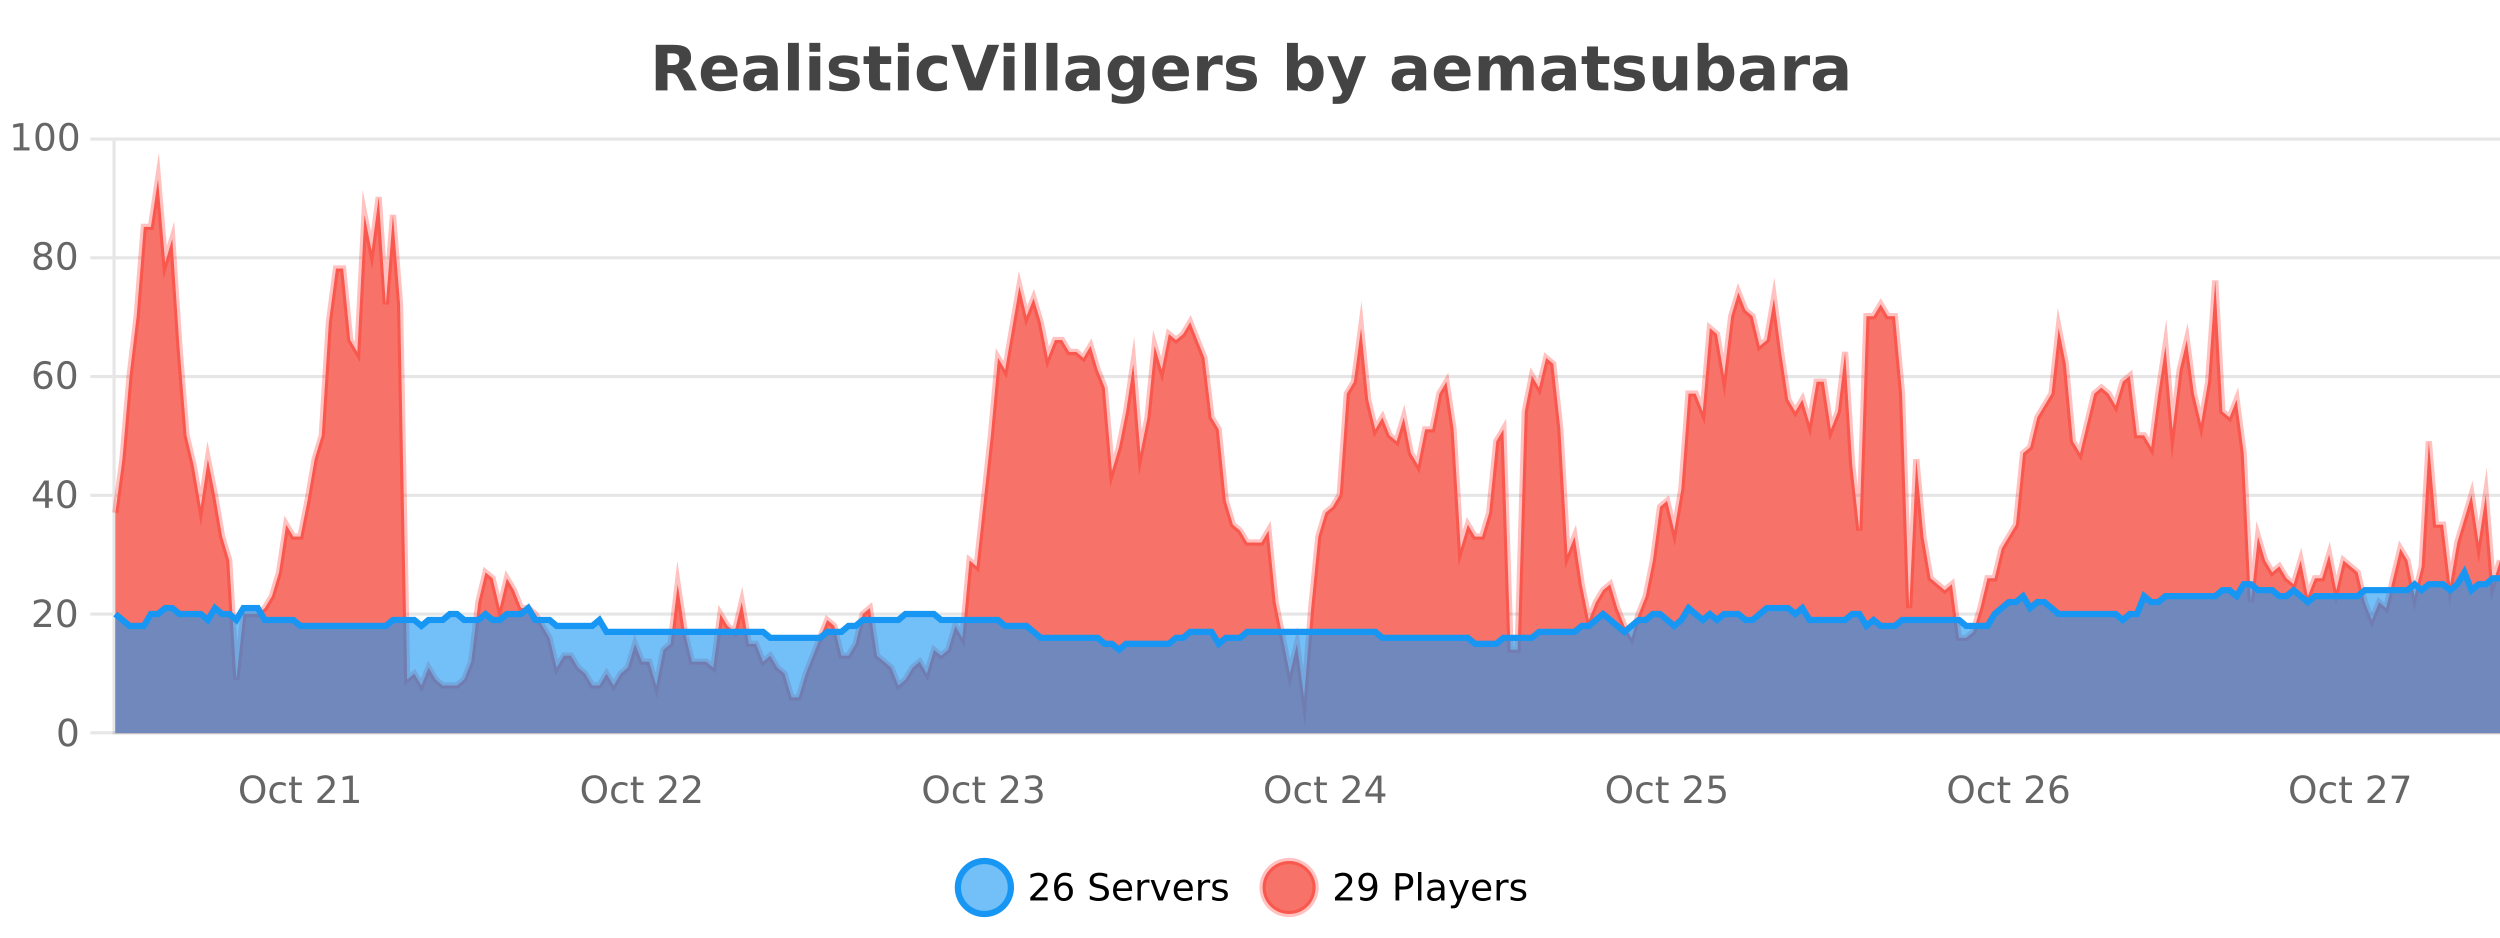 <?xml version="1.0" encoding="UTF-8"?>
<svg xmlns="http://www.w3.org/2000/svg" xmlns:xlink="http://www.w3.org/1999/xlink" width="800pt" height="300pt" viewBox="0 0 800 300" version="1.1">
<defs>
<clipPath id="clip1">
  <path d="M 278 263 L 352 263 L 352 300 L 278 300 Z M 278 263 "/>
</clipPath>
<clipPath id="clip2">
  <path d="M 375 263 L 450 263 L 450 300 L 375 300 Z M 375 263 "/>
</clipPath>
<clipPath id="clip3">
  <path d="M 36.906 57 L 800 57 L 800 234.602 L 36.906 234.602 Z M 36.906 57 "/>
</clipPath>
<clipPath id="clip4">
  <path d="M 35.906 43 L 800 43 L 800 235.602 L 35.906 235.602 Z M 35.906 43 "/>
</clipPath>
<clipPath id="clip5">
  <path d="M 36.906 183 L 800 183 L 800 234.602 L 36.906 234.602 Z M 36.906 183 "/>
</clipPath>
<clipPath id="clip6">
  <path d="M 35.906 154 L 800 154 L 800 235.602 L 35.906 235.602 Z M 35.906 154 "/>
</clipPath>
</defs>
<g id="surface911896">
<rect x="0" y="0" width="800" height="300" style="fill:rgb(100%,100%,100%);fill-opacity:1;stroke:none;"/>
<path style="fill:none;stroke-width:1;stroke-linecap:butt;stroke-linejoin:miter;stroke:rgb(0%,0%,0%);stroke-opacity:0.098;stroke-miterlimit:10;" d="M 37 234.5 L 800 234.5 "/>
<path style="fill:none;stroke-width:1;stroke-linecap:butt;stroke-linejoin:miter;stroke:rgb(0%,0%,0%);stroke-opacity:0.098;stroke-miterlimit:10;" d="M 28.906 234.5 L 36 234.5 "/>
<path style="fill:none;stroke-width:1;stroke-linecap:butt;stroke-linejoin:miter;stroke:rgb(0%,0%,0%);stroke-opacity:0.098;stroke-miterlimit:10;" d="M 37 196.5 L 800 196.5 "/>
<path style="fill:none;stroke-width:1;stroke-linecap:butt;stroke-linejoin:miter;stroke:rgb(0%,0%,0%);stroke-opacity:0.098;stroke-miterlimit:10;" d="M 28.906 196.5 L 36 196.5 "/>
<path style="fill:none;stroke-width:1;stroke-linecap:butt;stroke-linejoin:miter;stroke:rgb(0%,0%,0%);stroke-opacity:0.098;stroke-miterlimit:10;" d="M 37 158.5 L 800 158.5 "/>
<path style="fill:none;stroke-width:1;stroke-linecap:butt;stroke-linejoin:miter;stroke:rgb(0%,0%,0%);stroke-opacity:0.098;stroke-miterlimit:10;" d="M 28.906 158.5 L 36 158.5 "/>
<path style="fill:none;stroke-width:1;stroke-linecap:butt;stroke-linejoin:miter;stroke:rgb(0%,0%,0%);stroke-opacity:0.098;stroke-miterlimit:10;" d="M 37 120.5 L 800 120.5 "/>
<path style="fill:none;stroke-width:1;stroke-linecap:butt;stroke-linejoin:miter;stroke:rgb(0%,0%,0%);stroke-opacity:0.098;stroke-miterlimit:10;" d="M 28.906 120.5 L 36 120.5 "/>
<path style="fill:none;stroke-width:1;stroke-linecap:butt;stroke-linejoin:miter;stroke:rgb(0%,0%,0%);stroke-opacity:0.098;stroke-miterlimit:10;" d="M 37 82.5 L 800 82.5 "/>
<path style="fill:none;stroke-width:1;stroke-linecap:butt;stroke-linejoin:miter;stroke:rgb(0%,0%,0%);stroke-opacity:0.098;stroke-miterlimit:10;" d="M 28.906 82.5 L 36 82.5 "/>
<path style="fill:none;stroke-width:1;stroke-linecap:butt;stroke-linejoin:miter;stroke:rgb(0%,0%,0%);stroke-opacity:0.098;stroke-miterlimit:10;" d="M 37 44.5 L 800 44.5 "/>
<path style="fill:none;stroke-width:1;stroke-linecap:butt;stroke-linejoin:miter;stroke:rgb(0%,0%,0%);stroke-opacity:0.098;stroke-miterlimit:10;" d="M 28.906 44.5 L 36 44.5 "/>
<path style=" stroke:none;fill-rule:nonzero;fill:rgb(9.02%,58.824%,95.294%);fill-opacity:0.6;" d="M 323.488 284 C 323.488 288.688 319.688 292.484 315.004 292.484 C 310.316 292.484 306.52 288.688 306.52 284 C 306.52 279.312 310.316 275.516 315.004 275.516 C 319.688 275.516 323.488 279.312 323.488 284 Z M 323.488 284 "/>
<g clip-path="url(#clip1)" clip-rule="nonzero">
<path style="fill:none;stroke-width:2;stroke-linecap:butt;stroke-linejoin:miter;stroke:rgb(9.02%,58.824%,95.294%);stroke-opacity:1;stroke-miterlimit:10;" d="M 323.488 284 C 323.488 288.688 319.688 292.484 315.004 292.484 C 310.316 292.484 306.52 288.688 306.52 284 C 306.52 279.312 310.316 275.516 315.004 275.516 C 319.688 275.516 323.488 279.312 323.488 284 Z M 323.488 284 "/>
</g>
<path style=" stroke:none;fill-rule:nonzero;fill:rgb(0%,0%,0%);fill-opacity:1;" d="M 331.117 287.156 L 335.258 287.156 L 335.258 288.156 L 329.695 288.156 L 329.695 287.156 C 330.141 286.699 330.75 286.078 331.523 285.297 C 332.305 284.508 332.793 283.996 332.992 283.766 C 333.375 283.352 333.641 282.996 333.789 282.703 C 333.945 282.402 334.023 282.109 334.023 281.828 C 334.023 281.359 333.855 280.98 333.523 280.688 C 333.199 280.398 332.777 280.25 332.258 280.25 C 331.883 280.25 331.484 280.312 331.07 280.438 C 330.664 280.562 330.227 280.762 329.758 281.031 L 329.758 279.828 C 330.234 279.641 330.68 279.5 331.086 279.406 C 331.5 279.305 331.883 279.25 332.227 279.25 C 333.133 279.25 333.855 279.48 334.398 279.938 C 334.938 280.387 335.211 280.992 335.211 281.75 C 335.211 282.105 335.141 282.445 335.008 282.766 C 334.871 283.09 334.625 283.469 334.273 283.906 C 334.168 284.023 333.855 284.352 333.336 284.891 C 332.812 285.434 332.074 286.188 331.117 287.156 Z M 340.422 283.312 C 339.891 283.312 339.469 283.496 339.156 283.859 C 338.844 284.227 338.688 284.719 338.688 285.344 C 338.688 285.98 338.844 286.48 339.156 286.844 C 339.469 287.211 339.891 287.391 340.422 287.391 C 340.953 287.391 341.367 287.211 341.672 286.844 C 341.984 286.48 342.141 285.98 342.141 285.344 C 342.141 284.719 341.984 284.227 341.672 283.859 C 341.367 283.496 340.953 283.312 340.422 283.312 Z M 342.766 279.594 L 342.766 280.672 C 342.461 280.539 342.16 280.434 341.859 280.359 C 341.555 280.289 341.258 280.25 340.969 280.25 C 340.188 280.25 339.586 280.516 339.172 281.047 C 338.766 281.57 338.531 282.359 338.469 283.422 C 338.695 283.09 338.984 282.836 339.328 282.656 C 339.68 282.469 340.066 282.375 340.484 282.375 C 341.359 282.375 342.051 282.641 342.562 283.172 C 343.07 283.703 343.328 284.43 343.328 285.344 C 343.328 286.25 343.062 286.977 342.531 287.516 C 342 288.059 341.297 288.328 340.422 288.328 C 339.398 288.328 338.625 287.945 338.094 287.172 C 337.562 286.391 337.297 285.266 337.297 283.797 C 337.297 282.414 337.625 281.309 338.281 280.484 C 338.938 279.664 339.816 279.25 340.922 279.25 C 341.211 279.25 341.508 279.281 341.812 279.344 C 342.113 279.398 342.43 279.48 342.766 279.594 Z M 354.324 279.688 L 354.324 280.844 C 353.875 280.637 353.449 280.48 353.043 280.375 C 352.645 280.262 352.266 280.203 351.902 280.203 C 351.254 280.203 350.754 280.328 350.402 280.578 C 350.059 280.828 349.887 281.188 349.887 281.656 C 349.887 282.043 350 282.336 350.23 282.531 C 350.457 282.73 350.902 282.887 351.559 283 L 352.262 283.156 C 353.145 283.324 353.797 283.621 354.215 284.047 C 354.641 284.465 354.855 285.027 354.855 285.734 C 354.855 286.59 354.566 287.234 353.996 287.672 C 353.434 288.109 352.598 288.328 351.496 288.328 C 351.09 288.328 350.652 288.281 350.184 288.188 C 349.715 288.094 349.23 287.953 348.73 287.766 L 348.73 286.547 C 349.207 286.82 349.676 287.023 350.137 287.156 C 350.605 287.293 351.059 287.359 351.496 287.359 C 352.172 287.359 352.691 287.23 353.059 286.969 C 353.434 286.699 353.621 286.32 353.621 285.828 C 353.621 285.402 353.484 285.07 353.215 284.828 C 352.953 284.578 352.52 284.398 351.918 284.281 L 351.199 284.141 C 350.312 283.965 349.672 283.688 349.277 283.312 C 348.891 282.938 348.699 282.418 348.699 281.75 C 348.699 280.969 348.969 280.359 349.512 279.922 C 350.051 279.477 350.801 279.25 351.762 279.25 C 352.176 279.25 352.594 279.289 353.012 279.359 C 353.438 279.434 353.875 279.543 354.324 279.688 Z M 362.27 284.609 L 362.27 285.125 L 357.301 285.125 C 357.352 285.875 357.574 286.445 357.973 286.828 C 358.379 287.215 358.934 287.406 359.645 287.406 C 360.059 287.406 360.461 287.359 360.848 287.266 C 361.242 287.164 361.633 287.008 362.02 286.797 L 362.02 287.828 C 361.621 287.984 361.223 288.105 360.816 288.188 C 360.41 288.281 359.996 288.328 359.582 288.328 C 358.539 288.328 357.711 288.027 357.098 287.422 C 356.48 286.809 356.176 285.98 356.176 284.938 C 356.176 283.867 356.465 283.016 357.051 282.391 C 357.633 281.758 358.414 281.438 359.395 281.438 C 360.277 281.438 360.977 281.727 361.488 282.297 C 362.008 282.859 362.27 283.633 362.27 284.609 Z M 361.191 284.281 C 361.18 283.699 361.012 283.23 360.691 282.875 C 360.367 282.523 359.941 282.344 359.41 282.344 C 358.805 282.344 358.32 282.516 357.957 282.859 C 357.602 283.203 357.398 283.684 357.348 284.297 Z M 367.84 282.594 C 367.715 282.531 367.578 282.484 367.434 282.453 C 367.297 282.414 367.141 282.391 366.965 282.391 C 366.359 282.391 365.891 282.59 365.559 282.984 C 365.234 283.383 365.074 283.953 365.074 284.703 L 365.074 288.156 L 363.996 288.156 L 363.996 281.594 L 365.074 281.594 L 365.074 282.609 C 365.301 282.215 365.598 281.922 365.965 281.734 C 366.328 281.539 366.77 281.438 367.293 281.438 C 367.363 281.438 367.441 281.445 367.527 281.453 C 367.621 281.465 367.719 281.48 367.824 281.5 Z M 368.195 281.594 L 369.336 281.594 L 371.383 287.094 L 373.445 281.594 L 374.586 281.594 L 372.117 288.156 L 370.648 288.156 Z M 381.688 284.609 L 381.688 285.125 L 376.719 285.125 C 376.77 285.875 376.992 286.445 377.391 286.828 C 377.797 287.215 378.352 287.406 379.062 287.406 C 379.477 287.406 379.879 287.359 380.266 287.266 C 380.66 287.164 381.051 287.008 381.438 286.797 L 381.438 287.828 C 381.039 287.984 380.641 288.105 380.234 288.188 C 379.828 288.281 379.414 288.328 379 288.328 C 377.957 288.328 377.129 288.027 376.516 287.422 C 375.898 286.809 375.594 285.98 375.594 284.938 C 375.594 283.867 375.883 283.016 376.469 282.391 C 377.051 281.758 377.832 281.438 378.812 281.438 C 379.695 281.438 380.395 281.727 380.906 282.297 C 381.426 282.859 381.688 283.633 381.688 284.609 Z M 380.609 284.281 C 380.598 283.699 380.43 283.23 380.109 282.875 C 379.785 282.523 379.359 282.344 378.828 282.344 C 378.223 282.344 377.738 282.516 377.375 282.859 C 377.02 283.203 376.816 283.684 376.766 284.297 Z M 387.258 282.594 C 387.133 282.531 386.996 282.484 386.852 282.453 C 386.715 282.414 386.559 282.391 386.383 282.391 C 385.777 282.391 385.309 282.59 384.977 282.984 C 384.652 283.383 384.492 283.953 384.492 284.703 L 384.492 288.156 L 383.414 288.156 L 383.414 281.594 L 384.492 281.594 L 384.492 282.609 C 384.719 282.215 385.016 281.922 385.383 281.734 C 385.746 281.539 386.188 281.438 386.711 281.438 C 386.781 281.438 386.859 281.445 386.945 281.453 C 387.039 281.465 387.137 281.48 387.242 281.5 Z M 392.566 281.781 L 392.566 282.812 C 392.262 282.656 391.945 282.543 391.613 282.469 C 391.289 282.387 390.949 282.344 390.598 282.344 C 390.066 282.344 389.664 282.43 389.395 282.594 C 389.121 282.75 388.988 282.996 388.988 283.328 C 388.988 283.578 389.082 283.777 389.27 283.922 C 389.465 284.059 389.855 284.188 390.441 284.312 L 390.801 284.406 C 391.57 284.562 392.117 284.793 392.441 285.094 C 392.762 285.398 392.926 285.812 392.926 286.344 C 392.926 286.961 392.68 287.445 392.191 287.797 C 391.711 288.152 391.051 288.328 390.207 288.328 C 389.852 288.328 389.48 288.289 389.098 288.219 C 388.723 288.156 388.324 288.059 387.91 287.922 L 387.91 286.797 C 388.305 287.008 388.695 287.164 389.082 287.266 C 389.465 287.371 389.852 287.422 390.238 287.422 C 390.738 287.422 391.121 287.34 391.395 287.172 C 391.676 286.996 391.816 286.746 391.816 286.422 C 391.816 286.133 391.715 285.906 391.52 285.75 C 391.32 285.594 390.887 285.445 390.223 285.297 L 389.848 285.219 C 389.18 285.074 388.695 284.855 388.395 284.562 C 388.102 284.273 387.957 283.875 387.957 283.375 C 387.957 282.75 388.176 282.273 388.613 281.938 C 389.051 281.605 389.668 281.438 390.473 281.438 C 390.867 281.438 391.242 281.469 391.598 281.531 C 391.949 281.586 392.273 281.668 392.566 281.781 Z M 325.004 277.016 "/>
<path style=" stroke:none;fill-rule:nonzero;fill:rgb(96.863%,44.706%,40.784%);fill-opacity:1;" d="M 420.988 284 C 420.988 288.688 417.191 292.484 412.504 292.484 C 407.82 292.484 404.02 288.688 404.02 284 C 404.02 279.312 407.82 275.516 412.504 275.516 C 417.191 275.516 420.988 279.312 420.988 284 Z M 420.988 284 "/>
<g clip-path="url(#clip2)" clip-rule="nonzero">
<path style="fill:none;stroke-width:2;stroke-linecap:butt;stroke-linejoin:miter;stroke:rgb(100%,4.706%,0%);stroke-opacity:0.247;stroke-miterlimit:10;" d="M 420.988 284 C 420.988 288.688 417.191 292.484 412.504 292.484 C 407.82 292.484 404.02 288.688 404.02 284 C 404.02 279.312 407.82 275.516 412.504 275.516 C 417.191 275.516 420.988 279.312 420.988 284 Z M 420.988 284 "/>
</g>
<path style=" stroke:none;fill-rule:nonzero;fill:rgb(0%,0%,0%);fill-opacity:1;" d="M 428.617 287.156 L 432.758 287.156 L 432.758 288.156 L 427.195 288.156 L 427.195 287.156 C 427.641 286.699 428.25 286.078 429.023 285.297 C 429.805 284.508 430.293 283.996 430.492 283.766 C 430.875 283.352 431.141 282.996 431.289 282.703 C 431.445 282.402 431.523 282.109 431.523 281.828 C 431.523 281.359 431.355 280.98 431.023 280.688 C 430.699 280.398 430.277 280.25 429.758 280.25 C 429.383 280.25 428.984 280.312 428.57 280.438 C 428.164 280.562 427.727 280.762 427.258 281.031 L 427.258 279.828 C 427.734 279.641 428.18 279.5 428.586 279.406 C 429 279.305 429.383 279.25 429.727 279.25 C 430.633 279.25 431.355 279.48 431.898 279.938 C 432.438 280.387 432.711 280.992 432.711 281.75 C 432.711 282.105 432.641 282.445 432.508 282.766 C 432.371 283.09 432.125 283.469 431.773 283.906 C 431.668 284.023 431.355 284.352 430.836 284.891 C 430.312 285.434 429.574 286.188 428.617 287.156 Z M 435.266 287.969 L 435.266 286.891 C 435.566 287.039 435.867 287.148 436.172 287.219 C 436.473 287.293 436.773 287.328 437.078 287.328 C 437.859 287.328 438.453 287.07 438.859 286.547 C 439.273 286.016 439.508 285.215 439.562 284.141 C 439.344 284.484 439.055 284.746 438.703 284.922 C 438.359 285.102 437.973 285.188 437.547 285.188 C 436.672 285.188 435.977 284.93 435.469 284.406 C 434.957 283.875 434.703 283.148 434.703 282.219 C 434.703 281.324 434.969 280.605 435.5 280.062 C 436.031 279.523 436.738 279.25 437.625 279.25 C 438.633 279.25 439.406 279.641 439.938 280.422 C 440.477 281.195 440.75 282.32 440.75 283.797 C 440.75 285.172 440.422 286.273 439.766 287.094 C 439.109 287.918 438.227 288.328 437.125 288.328 C 436.82 288.328 436.52 288.297 436.219 288.234 C 435.914 288.18 435.598 288.094 435.266 287.969 Z M 437.625 284.266 C 438.156 284.266 438.578 284.086 438.891 283.719 C 439.203 283.355 439.359 282.855 439.359 282.219 C 439.359 281.594 439.203 281.102 438.891 280.734 C 438.578 280.371 438.156 280.188 437.625 280.188 C 437.094 280.188 436.672 280.371 436.359 280.734 C 436.055 281.102 435.906 281.594 435.906 282.219 C 435.906 282.855 436.055 283.355 436.359 283.719 C 436.672 284.086 437.094 284.266 437.625 284.266 Z M 447.762 280.375 L 447.762 283.672 L 449.246 283.672 C 449.797 283.672 450.223 283.531 450.527 283.25 C 450.828 282.961 450.98 282.547 450.98 282.016 C 450.98 281.496 450.828 281.094 450.527 280.812 C 450.223 280.523 449.797 280.375 449.246 280.375 Z M 446.574 279.406 L 449.246 279.406 C 450.234 279.406 450.98 279.633 451.48 280.078 C 451.98 280.516 452.23 281.164 452.23 282.016 C 452.23 282.883 451.98 283.539 451.48 283.984 C 450.98 284.422 450.234 284.641 449.246 284.641 L 447.762 284.641 L 447.762 288.156 L 446.574 288.156 Z M 453.766 279.031 L 454.844 279.031 L 454.844 288.156 L 453.766 288.156 Z M 460.082 284.859 C 459.215 284.859 458.613 284.961 458.27 285.156 C 457.934 285.355 457.77 285.695 457.77 286.172 C 457.77 286.559 457.895 286.867 458.145 287.094 C 458.402 287.312 458.746 287.422 459.176 287.422 C 459.777 287.422 460.258 287.215 460.613 286.797 C 460.977 286.371 461.16 285.805 461.16 285.094 L 461.16 284.859 Z M 462.238 284.406 L 462.238 288.156 L 461.16 288.156 L 461.16 287.156 C 460.91 287.555 460.602 287.852 460.238 288.047 C 459.871 288.234 459.426 288.328 458.895 288.328 C 458.215 288.328 457.68 288.141 457.285 287.766 C 456.887 287.383 456.691 286.875 456.691 286.25 C 456.691 285.512 456.934 284.953 457.426 284.578 C 457.926 284.203 458.664 284.016 459.645 284.016 L 461.16 284.016 L 461.16 283.906 C 461.16 283.406 460.992 283.023 460.66 282.75 C 460.336 282.48 459.883 282.344 459.301 282.344 C 458.926 282.344 458.555 282.391 458.191 282.484 C 457.836 282.578 457.496 282.715 457.176 282.891 L 457.176 281.891 C 457.57 281.734 457.949 281.621 458.316 281.547 C 458.691 281.477 459.055 281.438 459.41 281.438 C 460.355 281.438 461.066 281.684 461.535 282.172 C 462.004 282.664 462.238 283.406 462.238 284.406 Z M 467.188 288.766 C 466.883 289.547 466.586 290.055 466.297 290.297 C 466.004 290.535 465.617 290.656 465.141 290.656 L 464.281 290.656 L 464.281 289.75 L 464.906 289.75 C 465.207 289.75 465.438 289.676 465.594 289.531 C 465.758 289.395 465.941 289.066 466.141 288.547 L 466.344 288.047 L 463.688 281.594 L 464.828 281.594 L 466.875 286.719 L 468.938 281.594 L 470.078 281.594 Z M 477.18 284.609 L 477.18 285.125 L 472.211 285.125 C 472.262 285.875 472.484 286.445 472.883 286.828 C 473.289 287.215 473.844 287.406 474.555 287.406 C 474.969 287.406 475.371 287.359 475.758 287.266 C 476.152 287.164 476.543 287.008 476.93 286.797 L 476.93 287.828 C 476.531 287.984 476.133 288.105 475.727 288.188 C 475.32 288.281 474.906 288.328 474.492 288.328 C 473.449 288.328 472.621 288.027 472.008 287.422 C 471.391 286.809 471.086 285.98 471.086 284.938 C 471.086 283.867 471.375 283.016 471.961 282.391 C 472.543 281.758 473.324 281.438 474.305 281.438 C 475.188 281.438 475.887 281.727 476.398 282.297 C 476.918 282.859 477.18 283.633 477.18 284.609 Z M 476.102 284.281 C 476.09 283.699 475.922 283.23 475.602 282.875 C 475.277 282.523 474.852 282.344 474.32 282.344 C 473.715 282.344 473.23 282.516 472.867 282.859 C 472.512 283.203 472.309 283.684 472.258 284.297 Z M 482.75 282.594 C 482.625 282.531 482.488 282.484 482.344 282.453 C 482.207 282.414 482.051 282.391 481.875 282.391 C 481.27 282.391 480.801 282.59 480.469 282.984 C 480.145 283.383 479.984 283.953 479.984 284.703 L 479.984 288.156 L 478.906 288.156 L 478.906 281.594 L 479.984 281.594 L 479.984 282.609 C 480.211 282.215 480.508 281.922 480.875 281.734 C 481.238 281.539 481.68 281.438 482.203 281.438 C 482.273 281.438 482.352 281.445 482.438 281.453 C 482.531 281.465 482.629 281.48 482.734 281.5 Z M 488.055 281.781 L 488.055 282.812 C 487.75 282.656 487.434 282.543 487.102 282.469 C 486.777 282.387 486.438 282.344 486.086 282.344 C 485.555 282.344 485.152 282.43 484.883 282.594 C 484.609 282.75 484.477 282.996 484.477 283.328 C 484.477 283.578 484.57 283.777 484.758 283.922 C 484.953 284.059 485.344 284.188 485.93 284.312 L 486.289 284.406 C 487.059 284.562 487.605 284.793 487.93 285.094 C 488.25 285.398 488.414 285.812 488.414 286.344 C 488.414 286.961 488.168 287.445 487.68 287.797 C 487.199 288.152 486.539 288.328 485.695 288.328 C 485.34 288.328 484.969 288.289 484.586 288.219 C 484.211 288.156 483.812 288.059 483.398 287.922 L 483.398 286.797 C 483.793 287.008 484.184 287.164 484.57 287.266 C 484.953 287.371 485.34 287.422 485.727 287.422 C 486.227 287.422 486.609 287.34 486.883 287.172 C 487.164 286.996 487.305 286.746 487.305 286.422 C 487.305 286.133 487.203 285.906 487.008 285.75 C 486.809 285.594 486.375 285.445 485.711 285.297 L 485.336 285.219 C 484.668 285.074 484.184 284.855 483.883 284.562 C 483.59 284.273 483.445 283.875 483.445 283.375 C 483.445 282.75 483.664 282.273 484.102 281.938 C 484.539 281.605 485.156 281.438 485.961 281.438 C 486.355 281.438 486.73 281.469 487.086 281.531 C 487.438 281.586 487.762 281.668 488.055 281.781 Z M 422.504 277.016 "/>
<path style=" stroke:none;fill-rule:nonzero;fill:rgb(26.667%,26.667%,26.667%);fill-opacity:1;" d="M 215.172 20.812 C 215.961 20.812 216.531 20.668 216.875 20.375 C 217.219 20.074 217.391 19.59 217.391 18.922 C 217.391 18.258 217.219 17.781 216.875 17.5 C 216.531 17.211 215.961 17.062 215.172 17.062 L 213.594 17.062 L 213.594 20.812 Z M 213.594 23.406 L 213.594 28.922 L 209.844 28.922 L 209.844 14.344 L 215.578 14.344 C 217.492 14.344 218.898 14.668 219.797 15.312 C 220.691 15.961 221.141 16.977 221.141 18.359 C 221.141 19.328 220.906 20.125 220.438 20.75 C 219.977 21.367 219.281 21.82 218.344 22.109 C 218.852 22.227 219.312 22.492 219.719 22.906 C 220.125 23.312 220.535 23.938 220.953 24.781 L 223 28.922 L 219 28.922 L 217.219 25.297 C 216.863 24.57 216.5 24.074 216.125 23.812 C 215.758 23.543 215.27 23.406 214.656 23.406 Z M 235.992 23.422 L 235.992 24.422 L 227.82 24.422 C 227.902 25.246 228.199 25.859 228.711 26.266 C 229.219 26.672 229.93 26.875 230.836 26.875 C 231.574 26.875 232.328 26.766 233.102 26.547 C 233.871 26.328 234.664 26 235.477 25.562 L 235.477 28.25 C 234.652 28.562 233.824 28.797 232.992 28.953 C 232.168 29.117 231.344 29.203 230.523 29.203 C 228.543 29.203 227 28.703 225.898 27.703 C 224.805 26.695 224.258 25.281 224.258 23.469 C 224.258 21.68 224.793 20.273 225.867 19.25 C 226.949 18.23 228.434 17.719 230.32 17.719 C 232.039 17.719 233.414 18.242 234.445 19.281 C 235.477 20.312 235.992 21.695 235.992 23.422 Z M 232.398 22.266 C 232.398 21.602 232.203 21.062 231.82 20.656 C 231.434 20.25 230.93 20.047 230.305 20.047 C 229.625 20.047 229.074 20.242 228.648 20.625 C 228.23 21 227.969 21.547 227.867 22.266 Z M 243.543 24 C 242.812 24 242.266 24.125 241.902 24.375 C 241.535 24.617 241.355 24.98 241.355 25.469 C 241.355 25.906 241.5 26.25 241.793 26.5 C 242.094 26.75 242.504 26.875 243.027 26.875 C 243.684 26.875 244.234 26.641 244.684 26.172 C 245.141 25.703 245.371 25.117 245.371 24.406 L 245.371 24 Z M 248.887 22.688 L 248.887 28.922 L 245.371 28.922 L 245.371 27.297 C 244.902 27.965 244.371 28.449 243.777 28.75 C 243.191 29.051 242.48 29.203 241.637 29.203 C 240.512 29.203 239.594 28.875 238.887 28.219 C 238.176 27.555 237.824 26.695 237.824 25.641 C 237.824 24.359 238.262 23.422 239.137 22.828 C 240.02 22.227 241.41 21.922 243.309 21.922 L 245.371 21.922 L 245.371 21.641 C 245.371 21.09 245.152 20.688 244.715 20.438 C 244.277 20.18 243.594 20.047 242.668 20.047 C 241.918 20.047 241.219 20.125 240.574 20.281 C 239.926 20.43 239.328 20.648 238.777 20.938 L 238.777 18.281 C 239.527 18.094 240.277 17.953 241.027 17.859 C 241.785 17.766 242.547 17.719 243.309 17.719 C 245.277 17.719 246.699 18.109 247.574 18.891 C 248.449 19.664 248.887 20.93 248.887 22.688 Z M 252.148 13.719 L 255.633 13.719 L 255.633 28.922 L 252.148 28.922 Z M 259.004 17.984 L 262.488 17.984 L 262.488 28.922 L 259.004 28.922 Z M 259.004 13.719 L 262.488 13.719 L 262.488 16.578 L 259.004 16.578 Z M 274.391 18.328 L 274.391 20.984 C 273.648 20.672 272.93 20.438 272.234 20.281 C 271.535 20.125 270.875 20.047 270.25 20.047 C 269.594 20.047 269.102 20.133 268.781 20.297 C 268.457 20.465 268.297 20.719 268.297 21.062 C 268.297 21.344 268.414 21.559 268.656 21.703 C 268.906 21.852 269.344 21.961 269.969 22.031 L 270.594 22.125 C 272.383 22.355 273.586 22.73 274.203 23.25 C 274.816 23.773 275.125 24.59 275.125 25.703 C 275.125 26.871 274.691 27.746 273.828 28.328 C 272.973 28.914 271.695 29.203 270 29.203 C 269.27 29.203 268.52 29.145 267.75 29.031 C 266.977 28.918 266.188 28.746 265.375 28.516 L 265.375 25.859 C 266.07 26.203 266.785 26.461 267.516 26.625 C 268.242 26.793 268.988 26.875 269.75 26.875 C 270.438 26.875 270.953 26.781 271.297 26.594 C 271.641 26.406 271.812 26.125 271.812 25.75 C 271.812 25.438 271.691 25.211 271.453 25.062 C 271.211 24.906 270.738 24.789 270.031 24.703 L 269.422 24.625 C 267.859 24.43 266.766 24.07 266.141 23.547 C 265.516 23.016 265.203 22.215 265.203 21.141 C 265.203 19.984 265.598 19.125 266.391 18.562 C 267.191 18 268.41 17.719 270.047 17.719 C 270.691 17.719 271.367 17.773 272.078 17.875 C 272.785 17.969 273.555 18.121 274.391 18.328 Z M 281.578 14.875 L 281.578 17.984 L 285.188 17.984 L 285.188 20.484 L 281.578 20.484 L 281.578 25.125 C 281.578 25.637 281.676 25.98 281.875 26.156 C 282.082 26.336 282.484 26.422 283.078 26.422 L 284.875 26.422 L 284.875 28.922 L 281.875 28.922 C 280.5 28.922 279.52 28.637 278.938 28.062 C 278.363 27.48 278.078 26.5 278.078 25.125 L 278.078 20.484 L 276.344 20.484 L 276.344 17.984 L 278.078 17.984 L 278.078 14.875 Z M 287.324 17.984 L 290.809 17.984 L 290.809 28.922 L 287.324 28.922 Z M 287.324 13.719 L 290.809 13.719 L 290.809 16.578 L 287.324 16.578 Z M 303.008 18.328 L 303.008 21.172 C 302.539 20.852 302.062 20.609 301.586 20.453 C 301.105 20.297 300.605 20.219 300.086 20.219 C 299.117 20.219 298.355 20.508 297.805 21.078 C 297.262 21.641 296.992 22.438 296.992 23.469 C 296.992 24.492 297.262 25.289 297.805 25.859 C 298.355 26.422 299.117 26.703 300.086 26.703 C 300.637 26.703 301.156 26.625 301.648 26.469 C 302.137 26.305 302.59 26.059 303.008 25.734 L 303.008 28.594 C 302.465 28.805 301.914 28.953 301.352 29.047 C 300.789 29.148 300.219 29.203 299.648 29.203 C 297.68 29.203 296.137 28.699 295.023 27.688 C 293.906 26.68 293.352 25.273 293.352 23.469 C 293.352 21.656 293.906 20.246 295.023 19.234 C 296.137 18.227 297.68 17.719 299.648 17.719 C 300.219 17.719 300.781 17.773 301.336 17.875 C 301.898 17.969 302.453 18.121 303.008 18.328 Z M 304.441 14.344 L 308.223 14.344 L 312.098 25.109 L 315.957 14.344 L 319.723 14.344 L 314.332 28.922 L 309.848 28.922 Z M 321.164 17.984 L 324.648 17.984 L 324.648 28.922 L 321.164 28.922 Z M 321.164 13.719 L 324.648 13.719 L 324.648 16.578 L 321.164 16.578 Z M 328.016 13.719 L 331.5 13.719 L 331.5 28.922 L 328.016 28.922 Z M 334.875 13.719 L 338.359 13.719 L 338.359 28.922 L 334.875 28.922 Z M 346.617 24 C 345.887 24 345.34 24.125 344.977 24.375 C 344.609 24.617 344.43 24.98 344.43 25.469 C 344.43 25.906 344.574 26.25 344.867 26.5 C 345.168 26.75 345.578 26.875 346.102 26.875 C 346.758 26.875 347.309 26.641 347.758 26.172 C 348.215 25.703 348.445 25.117 348.445 24.406 L 348.445 24 Z M 351.961 22.688 L 351.961 28.922 L 348.445 28.922 L 348.445 27.297 C 347.977 27.965 347.445 28.449 346.852 28.75 C 346.266 29.051 345.555 29.203 344.711 29.203 C 343.586 29.203 342.668 28.875 341.961 28.219 C 341.25 27.555 340.898 26.695 340.898 25.641 C 340.898 24.359 341.336 23.422 342.211 22.828 C 343.094 22.227 344.484 21.922 346.383 21.922 L 348.445 21.922 L 348.445 21.641 C 348.445 21.09 348.227 20.688 347.789 20.438 C 347.352 20.18 346.668 20.047 345.742 20.047 C 344.992 20.047 344.293 20.125 343.648 20.281 C 343 20.43 342.402 20.648 341.852 20.938 L 341.852 18.281 C 342.602 18.094 343.352 17.953 344.102 17.859 C 344.859 17.766 345.621 17.719 346.383 17.719 C 348.352 17.719 349.773 18.109 350.648 18.891 C 351.523 19.664 351.961 20.93 351.961 22.688 Z M 362.664 27.062 C 362.184 27.699 361.652 28.168 361.07 28.469 C 360.484 28.773 359.812 28.922 359.055 28.922 C 357.719 28.922 356.617 28.398 355.742 27.344 C 354.875 26.293 354.445 24.953 354.445 23.328 C 354.445 21.695 354.875 20.355 355.742 19.312 C 356.617 18.262 357.719 17.734 359.055 17.734 C 359.812 17.734 360.484 17.887 361.07 18.188 C 361.652 18.492 362.184 18.965 362.664 19.609 L 362.664 17.984 L 366.18 17.984 L 366.18 27.812 C 366.18 29.57 365.621 30.914 364.508 31.844 C 363.402 32.77 361.793 33.234 359.68 33.234 C 359 33.234 358.34 33.18 357.695 33.078 C 357.059 32.973 356.418 32.816 355.773 32.609 L 355.773 29.875 C 356.387 30.227 356.984 30.488 357.57 30.656 C 358.152 30.832 358.742 30.922 359.336 30.922 C 360.48 30.922 361.32 30.672 361.852 30.172 C 362.391 29.672 362.664 28.887 362.664 27.812 Z M 360.352 20.266 C 359.633 20.266 359.07 20.531 358.664 21.062 C 358.258 21.594 358.055 22.352 358.055 23.328 C 358.055 24.328 358.246 25.09 358.633 25.609 C 359.027 26.121 359.602 26.375 360.352 26.375 C 361.078 26.375 361.648 26.109 362.055 25.578 C 362.461 25.047 362.664 24.297 362.664 23.328 C 362.664 22.352 362.461 21.594 362.055 21.062 C 361.648 20.531 361.078 20.266 360.352 20.266 Z M 380.445 23.422 L 380.445 24.422 L 372.273 24.422 C 372.355 25.246 372.652 25.859 373.164 26.266 C 373.672 26.672 374.383 26.875 375.289 26.875 C 376.027 26.875 376.781 26.766 377.555 26.547 C 378.324 26.328 379.117 26 379.93 25.562 L 379.93 28.25 C 379.105 28.562 378.277 28.797 377.445 28.953 C 376.621 29.117 375.797 29.203 374.977 29.203 C 372.996 29.203 371.453 28.703 370.352 27.703 C 369.258 26.695 368.711 25.281 368.711 23.469 C 368.711 21.68 369.246 20.273 370.32 19.25 C 371.402 18.23 372.887 17.719 374.773 17.719 C 376.492 17.719 377.867 18.242 378.898 19.281 C 379.93 20.312 380.445 21.695 380.445 23.422 Z M 376.852 22.266 C 376.852 21.602 376.656 21.062 376.273 20.656 C 375.887 20.25 375.383 20.047 374.758 20.047 C 374.078 20.047 373.527 20.242 373.102 20.625 C 372.684 21 372.422 21.547 372.32 22.266 Z M 391.23 20.969 C 390.918 20.824 390.609 20.719 390.309 20.656 C 390.004 20.586 389.703 20.547 389.402 20.547 C 388.496 20.547 387.797 20.836 387.309 21.406 C 386.828 21.98 386.59 22.805 386.59 23.875 L 386.59 28.922 L 383.105 28.922 L 383.105 17.984 L 386.59 17.984 L 386.59 19.781 C 387.035 19.062 387.551 18.543 388.137 18.219 C 388.719 17.887 389.418 17.719 390.23 17.719 C 390.355 17.719 390.484 17.727 390.621 17.734 C 390.754 17.746 390.953 17.766 391.215 17.797 Z M 401.5 18.328 L 401.5 20.984 C 400.758 20.672 400.039 20.438 399.344 20.281 C 398.645 20.125 397.984 20.047 397.359 20.047 C 396.703 20.047 396.211 20.133 395.891 20.297 C 395.566 20.465 395.406 20.719 395.406 21.062 C 395.406 21.344 395.523 21.559 395.766 21.703 C 396.016 21.852 396.453 21.961 397.078 22.031 L 397.703 22.125 C 399.492 22.355 400.695 22.73 401.312 23.25 C 401.926 23.773 402.234 24.59 402.234 25.703 C 402.234 26.871 401.801 27.746 400.938 28.328 C 400.082 28.914 398.805 29.203 397.109 29.203 C 396.379 29.203 395.629 29.145 394.859 29.031 C 394.086 28.918 393.297 28.746 392.484 28.516 L 392.484 25.859 C 393.18 26.203 393.895 26.461 394.625 26.625 C 395.352 26.793 396.098 26.875 396.859 26.875 C 397.547 26.875 398.062 26.781 398.406 26.594 C 398.75 26.406 398.922 26.125 398.922 25.75 C 398.922 25.438 398.801 25.211 398.562 25.062 C 398.32 24.906 397.848 24.789 397.141 24.703 L 396.531 24.625 C 394.969 24.43 393.875 24.07 393.25 23.547 C 392.625 23.016 392.312 22.215 392.312 21.141 C 392.312 19.984 392.707 19.125 393.5 18.562 C 394.301 18 395.52 17.719 397.156 17.719 C 397.801 17.719 398.477 17.773 399.188 17.875 C 399.895 17.969 400.664 18.121 401.5 18.328 Z M 417.648 26.672 C 418.398 26.672 418.969 26.402 419.367 25.859 C 419.762 25.309 419.961 24.512 419.961 23.469 C 419.961 22.43 419.762 21.637 419.367 21.094 C 418.969 20.543 418.398 20.266 417.648 20.266 C 416.898 20.266 416.32 20.543 415.914 21.094 C 415.516 21.637 415.32 22.43 415.32 23.469 C 415.32 24.5 415.516 25.293 415.914 25.844 C 416.32 26.398 416.898 26.672 417.648 26.672 Z M 415.32 19.578 C 415.809 18.945 416.344 18.477 416.93 18.172 C 417.512 17.871 418.184 17.719 418.945 17.719 C 420.297 17.719 421.406 18.258 422.273 19.328 C 423.137 20.402 423.57 21.781 423.57 23.469 C 423.57 25.148 423.137 26.523 422.273 27.594 C 421.406 28.668 420.297 29.203 418.945 29.203 C 418.184 29.203 417.512 29.051 416.93 28.75 C 416.344 28.449 415.809 27.98 415.32 27.344 L 415.32 28.922 L 411.836 28.922 L 411.836 13.719 L 415.32 13.719 Z M 424.715 17.984 L 428.199 17.984 L 431.152 25.406 L 433.652 17.984 L 437.137 17.984 L 432.543 29.953 C 432.082 31.172 431.543 32.02 430.918 32.5 C 430.301 32.988 429.496 33.234 428.496 33.234 L 426.465 33.234 L 426.465 30.938 L 427.559 30.938 C 428.152 30.938 428.582 30.844 428.855 30.656 C 429.125 30.469 429.332 30.129 429.48 29.641 L 429.59 29.344 Z M 451.043 24 C 450.312 24 449.766 24.125 449.402 24.375 C 449.035 24.617 448.855 24.98 448.855 25.469 C 448.855 25.906 449 26.25 449.293 26.5 C 449.594 26.75 450.004 26.875 450.527 26.875 C 451.184 26.875 451.734 26.641 452.184 26.172 C 452.641 25.703 452.871 25.117 452.871 24.406 L 452.871 24 Z M 456.387 22.688 L 456.387 28.922 L 452.871 28.922 L 452.871 27.297 C 452.402 27.965 451.871 28.449 451.277 28.75 C 450.691 29.051 449.98 29.203 449.137 29.203 C 448.012 29.203 447.094 28.875 446.387 28.219 C 445.676 27.555 445.324 26.695 445.324 25.641 C 445.324 24.359 445.762 23.422 446.637 22.828 C 447.52 22.227 448.91 21.922 450.809 21.922 L 452.871 21.922 L 452.871 21.641 C 452.871 21.09 452.652 20.688 452.215 20.438 C 451.777 20.18 451.094 20.047 450.168 20.047 C 449.418 20.047 448.719 20.125 448.074 20.281 C 447.426 20.43 446.828 20.648 446.277 20.938 L 446.277 18.281 C 447.027 18.094 447.777 17.953 448.527 17.859 C 449.285 17.766 450.047 17.719 450.809 17.719 C 452.777 17.719 454.199 18.109 455.074 18.891 C 455.949 19.664 456.387 20.93 456.387 22.688 Z M 470.555 23.422 L 470.555 24.422 L 462.383 24.422 C 462.465 25.246 462.762 25.859 463.273 26.266 C 463.781 26.672 464.492 26.875 465.398 26.875 C 466.137 26.875 466.891 26.766 467.664 26.547 C 468.434 26.328 469.227 26 470.039 25.562 L 470.039 28.25 C 469.215 28.562 468.387 28.797 467.555 28.953 C 466.73 29.117 465.906 29.203 465.086 29.203 C 463.105 29.203 461.562 28.703 460.461 27.703 C 459.367 26.695 458.82 25.281 458.82 23.469 C 458.82 21.68 459.355 20.273 460.43 19.25 C 461.512 18.23 462.996 17.719 464.883 17.719 C 466.602 17.719 467.977 18.242 469.008 19.281 C 470.039 20.312 470.555 21.695 470.555 23.422 Z M 466.961 22.266 C 466.961 21.602 466.766 21.062 466.383 20.656 C 465.996 20.25 465.492 20.047 464.867 20.047 C 464.188 20.047 463.637 20.242 463.211 20.625 C 462.793 21 462.531 21.547 462.43 22.266 Z M 483.336 19.797 C 483.781 19.121 484.309 18.605 484.914 18.25 C 485.527 17.898 486.199 17.719 486.93 17.719 C 488.18 17.719 489.133 18.109 489.789 18.891 C 490.453 19.664 490.789 20.789 490.789 22.266 L 490.789 28.922 L 487.273 28.922 L 487.273 23.219 C 487.273 23.137 487.273 23.047 487.273 22.953 C 487.281 22.859 487.289 22.73 487.289 22.562 C 487.289 21.793 487.172 21.234 486.945 20.891 C 486.715 20.539 486.344 20.359 485.836 20.359 C 485.18 20.359 484.668 20.637 484.305 21.188 C 483.938 21.73 483.75 22.516 483.742 23.547 L 483.742 28.922 L 480.227 28.922 L 480.227 23.219 C 480.227 22.012 480.121 21.234 479.914 20.891 C 479.703 20.539 479.336 20.359 478.805 20.359 C 478.125 20.359 477.605 20.637 477.242 21.188 C 476.875 21.73 476.695 22.516 476.695 23.547 L 476.695 28.922 L 473.18 28.922 L 473.18 17.984 L 476.695 17.984 L 476.695 19.578 C 477.133 18.965 477.625 18.5 478.18 18.188 C 478.73 17.875 479.344 17.719 480.023 17.719 C 480.773 17.719 481.438 17.902 482.023 18.266 C 482.605 18.633 483.043 19.141 483.336 19.797 Z M 498.945 24 C 498.215 24 497.668 24.125 497.305 24.375 C 496.938 24.617 496.758 24.98 496.758 25.469 C 496.758 25.906 496.902 26.25 497.195 26.5 C 497.496 26.75 497.906 26.875 498.43 26.875 C 499.086 26.875 499.637 26.641 500.086 26.172 C 500.543 25.703 500.773 25.117 500.773 24.406 L 500.773 24 Z M 504.289 22.688 L 504.289 28.922 L 500.773 28.922 L 500.773 27.297 C 500.305 27.965 499.773 28.449 499.18 28.75 C 498.594 29.051 497.883 29.203 497.039 29.203 C 495.914 29.203 494.996 28.875 494.289 28.219 C 493.578 27.555 493.227 26.695 493.227 25.641 C 493.227 24.359 493.664 23.422 494.539 22.828 C 495.422 22.227 496.812 21.922 498.711 21.922 L 500.773 21.922 L 500.773 21.641 C 500.773 21.09 500.555 20.688 500.117 20.438 C 499.68 20.18 498.996 20.047 498.07 20.047 C 497.32 20.047 496.621 20.125 495.977 20.281 C 495.328 20.43 494.73 20.648 494.18 20.938 L 494.18 18.281 C 494.93 18.094 495.68 17.953 496.43 17.859 C 497.188 17.766 497.949 17.719 498.711 17.719 C 500.68 17.719 502.102 18.109 502.977 18.891 C 503.852 19.664 504.289 20.93 504.289 22.688 Z M 511.359 14.875 L 511.359 17.984 L 514.969 17.984 L 514.969 20.484 L 511.359 20.484 L 511.359 25.125 C 511.359 25.637 511.457 25.98 511.656 26.156 C 511.863 26.336 512.266 26.422 512.859 26.422 L 514.656 26.422 L 514.656 28.922 L 511.656 28.922 C 510.281 28.922 509.301 28.637 508.719 28.062 C 508.145 27.48 507.859 26.5 507.859 25.125 L 507.859 20.484 L 506.125 20.484 L 506.125 17.984 L 507.859 17.984 L 507.859 14.875 Z M 525.641 18.328 L 525.641 20.984 C 524.898 20.672 524.18 20.438 523.484 20.281 C 522.785 20.125 522.125 20.047 521.5 20.047 C 520.844 20.047 520.352 20.133 520.031 20.297 C 519.707 20.465 519.547 20.719 519.547 21.062 C 519.547 21.344 519.664 21.559 519.906 21.703 C 520.156 21.852 520.594 21.961 521.219 22.031 L 521.844 22.125 C 523.633 22.355 524.836 22.73 525.453 23.25 C 526.066 23.773 526.375 24.59 526.375 25.703 C 526.375 26.871 525.941 27.746 525.078 28.328 C 524.223 28.914 522.945 29.203 521.25 29.203 C 520.52 29.203 519.77 29.145 519 29.031 C 518.227 28.918 517.438 28.746 516.625 28.516 L 516.625 25.859 C 517.32 26.203 518.035 26.461 518.766 26.625 C 519.492 26.793 520.238 26.875 521 26.875 C 521.688 26.875 522.203 26.781 522.547 26.594 C 522.891 26.406 523.062 26.125 523.062 25.75 C 523.062 25.438 522.941 25.211 522.703 25.062 C 522.461 24.906 521.988 24.789 521.281 24.703 L 520.672 24.625 C 519.109 24.43 518.016 24.07 517.391 23.547 C 516.766 23.016 516.453 22.215 516.453 21.141 C 516.453 19.984 516.848 19.125 517.641 18.562 C 518.441 18 519.66 17.719 521.297 17.719 C 521.941 17.719 522.617 17.773 523.328 17.875 C 524.035 17.969 524.805 18.121 525.641 18.328 Z M 528.891 24.656 L 528.891 17.984 L 532.406 17.984 L 532.406 19.078 C 532.406 19.672 532.398 20.418 532.391 21.312 C 532.391 22.211 532.391 22.805 532.391 23.094 C 532.391 23.98 532.41 24.617 532.453 25 C 532.504 25.387 532.582 25.668 532.688 25.844 C 532.832 26.074 533.02 26.25 533.25 26.375 C 533.477 26.5 533.742 26.562 534.047 26.562 C 534.773 26.562 535.348 26.281 535.766 25.719 C 536.18 25.156 536.391 24.383 536.391 23.391 L 536.391 17.984 L 539.891 17.984 L 539.891 28.922 L 536.391 28.922 L 536.391 27.344 C 535.859 27.98 535.297 28.449 534.703 28.75 C 534.117 29.051 533.473 29.203 532.766 29.203 C 531.504 29.203 530.539 28.82 529.875 28.047 C 529.219 27.266 528.891 26.137 528.891 24.656 Z M 549.062 26.672 C 549.812 26.672 550.383 26.402 550.781 25.859 C 551.176 25.309 551.375 24.512 551.375 23.469 C 551.375 22.43 551.176 21.637 550.781 21.094 C 550.383 20.543 549.812 20.266 549.062 20.266 C 548.312 20.266 547.734 20.543 547.328 21.094 C 546.93 21.637 546.734 22.43 546.734 23.469 C 546.734 24.5 546.93 25.293 547.328 25.844 C 547.734 26.398 548.312 26.672 549.062 26.672 Z M 546.734 19.578 C 547.223 18.945 547.758 18.477 548.344 18.172 C 548.926 17.871 549.598 17.719 550.359 17.719 C 551.711 17.719 552.82 18.258 553.688 19.328 C 554.551 20.402 554.984 21.781 554.984 23.469 C 554.984 25.148 554.551 26.523 553.688 27.594 C 552.82 28.668 551.711 29.203 550.359 29.203 C 549.598 29.203 548.926 29.051 548.344 28.75 C 547.758 28.449 547.223 27.98 546.734 27.344 L 546.734 28.922 L 543.25 28.922 L 543.25 13.719 L 546.734 13.719 Z M 562.461 24 C 561.73 24 561.184 24.125 560.82 24.375 C 560.453 24.617 560.273 24.98 560.273 25.469 C 560.273 25.906 560.418 26.25 560.711 26.5 C 561.012 26.75 561.422 26.875 561.945 26.875 C 562.602 26.875 563.152 26.641 563.602 26.172 C 564.059 25.703 564.289 25.117 564.289 24.406 L 564.289 24 Z M 567.805 22.688 L 567.805 28.922 L 564.289 28.922 L 564.289 27.297 C 563.82 27.965 563.289 28.449 562.695 28.75 C 562.109 29.051 561.398 29.203 560.555 29.203 C 559.43 29.203 558.512 28.875 557.805 28.219 C 557.094 27.555 556.742 26.695 556.742 25.641 C 556.742 24.359 557.18 23.422 558.055 22.828 C 558.938 22.227 560.328 21.922 562.227 21.922 L 564.289 21.922 L 564.289 21.641 C 564.289 21.09 564.07 20.688 563.633 20.438 C 563.195 20.18 562.512 20.047 561.586 20.047 C 560.836 20.047 560.137 20.125 559.492 20.281 C 558.844 20.43 558.246 20.648 557.695 20.938 L 557.695 18.281 C 558.445 18.094 559.195 17.953 559.945 17.859 C 560.703 17.766 561.465 17.719 562.227 17.719 C 564.195 17.719 565.617 18.109 566.492 18.891 C 567.367 19.664 567.805 20.93 567.805 22.688 Z M 579.188 20.969 C 578.875 20.824 578.566 20.719 578.266 20.656 C 577.961 20.586 577.66 20.547 577.359 20.547 C 576.453 20.547 575.754 20.836 575.266 21.406 C 574.785 21.98 574.547 22.805 574.547 23.875 L 574.547 28.922 L 571.062 28.922 L 571.062 17.984 L 574.547 17.984 L 574.547 19.781 C 574.992 19.062 575.508 18.543 576.094 18.219 C 576.676 17.887 577.375 17.719 578.188 17.719 C 578.312 17.719 578.441 17.727 578.578 17.734 C 578.711 17.746 578.91 17.766 579.172 17.797 Z M 585.82 24 C 585.09 24 584.543 24.125 584.18 24.375 C 583.812 24.617 583.633 24.98 583.633 25.469 C 583.633 25.906 583.777 26.25 584.07 26.5 C 584.371 26.75 584.781 26.875 585.305 26.875 C 585.961 26.875 586.512 26.641 586.961 26.172 C 587.418 25.703 587.648 25.117 587.648 24.406 L 587.648 24 Z M 591.164 22.688 L 591.164 28.922 L 587.648 28.922 L 587.648 27.297 C 587.18 27.965 586.648 28.449 586.055 28.75 C 585.469 29.051 584.758 29.203 583.914 29.203 C 582.789 29.203 581.871 28.875 581.164 28.219 C 580.453 27.555 580.102 26.695 580.102 25.641 C 580.102 24.359 580.539 23.422 581.414 22.828 C 582.297 22.227 583.688 21.922 585.586 21.922 L 587.648 21.922 L 587.648 21.641 C 587.648 21.09 587.43 20.688 586.992 20.438 C 586.555 20.18 585.871 20.047 584.945 20.047 C 584.195 20.047 583.496 20.125 582.852 20.281 C 582.203 20.43 581.605 20.648 581.055 20.938 L 581.055 18.281 C 581.805 18.094 582.555 17.953 583.305 17.859 C 584.062 17.766 584.824 17.719 585.586 17.719 C 587.555 17.719 588.977 18.109 589.852 18.891 C 590.727 19.664 591.164 20.93 591.164 22.688 Z M 208 10.359 "/>
<path style="fill:none;stroke-width:1;stroke-linecap:butt;stroke-linejoin:miter;stroke:rgb(0%,0%,0%);stroke-opacity:0.098;stroke-miterlimit:10;" d="M 36 234.5 L 801 234.5 "/>
<path style=" stroke:none;fill-rule:nonzero;fill:rgb(40%,40%,40%);fill-opacity:1;" d="M 80.863 249 C 79.996 249 79.309 249.324 78.801 249.969 C 78.301 250.605 78.051 251.48 78.051 252.594 C 78.051 253.688 78.301 254.559 78.801 255.203 C 79.309 255.84 79.996 256.156 80.863 256.156 C 81.715 256.156 82.395 255.84 82.895 255.203 C 83.402 254.559 83.66 253.688 83.66 252.594 C 83.66 251.48 83.402 250.605 82.895 249.969 C 82.395 249.324 81.715 249 80.863 249 Z M 80.863 248.047 C 82.082 248.047 83.055 248.461 83.785 249.281 C 84.523 250.105 84.895 251.211 84.895 252.594 C 84.895 253.969 84.523 255.07 83.785 255.891 C 83.055 256.715 82.082 257.125 80.863 257.125 C 79.633 257.125 78.648 256.715 77.91 255.891 C 77.168 255.07 76.801 253.969 76.801 252.594 C 76.801 251.211 77.168 250.105 77.91 249.281 C 78.648 248.461 79.633 248.047 80.863 248.047 Z M 91.434 250.641 L 91.434 251.656 C 91.121 251.48 90.812 251.352 90.512 251.266 C 90.207 251.184 89.902 251.141 89.59 251.141 C 88.879 251.141 88.332 251.367 87.949 251.812 C 87.562 252.25 87.371 252.871 87.371 253.672 C 87.371 254.477 87.562 255.102 87.949 255.547 C 88.332 255.984 88.879 256.203 89.59 256.203 C 89.902 256.203 90.207 256.164 90.512 256.078 C 90.812 255.996 91.121 255.871 91.434 255.703 L 91.434 256.703 C 91.129 256.84 90.816 256.945 90.496 257.016 C 90.172 257.086 89.828 257.125 89.465 257.125 C 88.473 257.125 87.688 256.82 87.105 256.203 C 86.52 255.578 86.23 254.734 86.23 253.672 C 86.23 252.609 86.52 251.773 87.105 251.156 C 87.699 250.543 88.512 250.234 89.543 250.234 C 89.863 250.234 90.184 250.273 90.496 250.344 C 90.816 250.406 91.129 250.508 91.434 250.641 Z M 94.375 248.531 L 94.375 250.391 L 96.594 250.391 L 96.594 251.234 L 94.375 251.234 L 94.375 254.797 C 94.375 255.328 94.445 255.672 94.594 255.828 C 94.738 255.977 95.035 256.047 95.484 256.047 L 96.594 256.047 L 96.594 256.953 L 95.484 256.953 C 94.648 256.953 94.07 256.797 93.75 256.484 C 93.438 256.172 93.281 255.609 93.281 254.797 L 93.281 251.234 L 92.5 251.234 L 92.5 250.391 L 93.281 250.391 L 93.281 248.531 Z M 102.988 255.953 L 107.129 255.953 L 107.129 256.953 L 101.566 256.953 L 101.566 255.953 C 102.012 255.496 102.621 254.875 103.395 254.094 C 104.176 253.305 104.664 252.793 104.863 252.562 C 105.246 252.148 105.512 251.793 105.66 251.5 C 105.816 251.199 105.895 250.906 105.895 250.625 C 105.895 250.156 105.727 249.777 105.395 249.484 C 105.07 249.195 104.648 249.047 104.129 249.047 C 103.754 249.047 103.355 249.109 102.941 249.234 C 102.535 249.359 102.098 249.559 101.629 249.828 L 101.629 248.625 C 102.105 248.438 102.551 248.297 102.957 248.203 C 103.371 248.102 103.754 248.047 104.098 248.047 C 105.004 248.047 105.727 248.277 106.27 248.734 C 106.809 249.184 107.082 249.789 107.082 250.547 C 107.082 250.902 107.012 251.242 106.879 251.562 C 106.742 251.887 106.496 252.266 106.145 252.703 C 106.039 252.82 105.727 253.148 105.207 253.688 C 104.684 254.23 103.945 254.984 102.988 255.953 Z M 109.812 255.953 L 111.75 255.953 L 111.75 249.281 L 109.641 249.703 L 109.641 248.625 L 111.734 248.203 L 112.922 248.203 L 112.922 255.953 L 114.859 255.953 L 114.859 256.953 L 109.812 256.953 Z M 76.129 245.816 "/>
<path style=" stroke:none;fill-rule:nonzero;fill:rgb(40%,40%,40%);fill-opacity:1;" d="M 190.203 249 C 189.336 249 188.648 249.324 188.141 249.969 C 187.641 250.605 187.391 251.48 187.391 252.594 C 187.391 253.688 187.641 254.559 188.141 255.203 C 188.648 255.84 189.336 256.156 190.203 256.156 C 191.055 256.156 191.734 255.84 192.234 255.203 C 192.742 254.559 193 253.688 193 252.594 C 193 251.48 192.742 250.605 192.234 249.969 C 191.734 249.324 191.055 249 190.203 249 Z M 190.203 248.047 C 191.422 248.047 192.395 248.461 193.125 249.281 C 193.863 250.105 194.234 251.211 194.234 252.594 C 194.234 253.969 193.863 255.07 193.125 255.891 C 192.395 256.715 191.422 257.125 190.203 257.125 C 188.973 257.125 187.988 256.715 187.25 255.891 C 186.508 255.07 186.141 253.969 186.141 252.594 C 186.141 251.211 186.508 250.105 187.25 249.281 C 187.988 248.461 188.973 248.047 190.203 248.047 Z M 200.773 250.641 L 200.773 251.656 C 200.461 251.48 200.152 251.352 199.852 251.266 C 199.547 251.184 199.242 251.141 198.93 251.141 C 198.219 251.141 197.672 251.367 197.289 251.812 C 196.902 252.25 196.711 252.871 196.711 253.672 C 196.711 254.477 196.902 255.102 197.289 255.547 C 197.672 255.984 198.219 256.203 198.93 256.203 C 199.242 256.203 199.547 256.164 199.852 256.078 C 200.152 255.996 200.461 255.871 200.773 255.703 L 200.773 256.703 C 200.469 256.84 200.156 256.945 199.836 257.016 C 199.512 257.086 199.168 257.125 198.805 257.125 C 197.812 257.125 197.027 256.82 196.445 256.203 C 195.859 255.578 195.57 254.734 195.57 253.672 C 195.57 252.609 195.859 251.773 196.445 251.156 C 197.039 250.543 197.852 250.234 198.883 250.234 C 199.203 250.234 199.523 250.273 199.836 250.344 C 200.156 250.406 200.469 250.508 200.773 250.641 Z M 203.715 248.531 L 203.715 250.391 L 205.934 250.391 L 205.934 251.234 L 203.715 251.234 L 203.715 254.797 C 203.715 255.328 203.785 255.672 203.934 255.828 C 204.078 255.977 204.375 256.047 204.824 256.047 L 205.934 256.047 L 205.934 256.953 L 204.824 256.953 C 203.988 256.953 203.41 256.797 203.09 256.484 C 202.777 256.172 202.621 255.609 202.621 254.797 L 202.621 251.234 L 201.84 251.234 L 201.84 250.391 L 202.621 250.391 L 202.621 248.531 Z M 212.328 255.953 L 216.469 255.953 L 216.469 256.953 L 210.906 256.953 L 210.906 255.953 C 211.352 255.496 211.961 254.875 212.734 254.094 C 213.516 253.305 214.004 252.793 214.203 252.562 C 214.586 252.148 214.852 251.793 215 251.5 C 215.156 251.199 215.234 250.906 215.234 250.625 C 215.234 250.156 215.066 249.777 214.734 249.484 C 214.41 249.195 213.988 249.047 213.469 249.047 C 213.094 249.047 212.695 249.109 212.281 249.234 C 211.875 249.359 211.438 249.559 210.969 249.828 L 210.969 248.625 C 211.445 248.438 211.891 248.297 212.297 248.203 C 212.711 248.102 213.094 248.047 213.438 248.047 C 214.344 248.047 215.066 248.277 215.609 248.734 C 216.148 249.184 216.422 249.789 216.422 250.547 C 216.422 250.902 216.352 251.242 216.219 251.562 C 216.082 251.887 215.836 252.266 215.484 252.703 C 215.379 252.82 215.066 253.148 214.547 253.688 C 214.023 254.23 213.285 254.984 212.328 255.953 Z M 219.961 255.953 L 224.102 255.953 L 224.102 256.953 L 218.539 256.953 L 218.539 255.953 C 218.984 255.496 219.594 254.875 220.367 254.094 C 221.148 253.305 221.637 252.793 221.836 252.562 C 222.219 252.148 222.484 251.793 222.633 251.5 C 222.789 251.199 222.867 250.906 222.867 250.625 C 222.867 250.156 222.699 249.777 222.367 249.484 C 222.043 249.195 221.621 249.047 221.102 249.047 C 220.727 249.047 220.328 249.109 219.914 249.234 C 219.508 249.359 219.07 249.559 218.602 249.828 L 218.602 248.625 C 219.078 248.438 219.523 248.297 219.93 248.203 C 220.344 248.102 220.727 248.047 221.07 248.047 C 221.977 248.047 222.699 248.277 223.242 248.734 C 223.781 249.184 224.055 249.789 224.055 250.547 C 224.055 250.902 223.984 251.242 223.852 251.562 C 223.715 251.887 223.469 252.266 223.117 252.703 C 223.012 252.82 222.699 253.148 222.18 253.688 C 221.656 254.23 220.918 254.984 219.961 255.953 Z M 185.469 245.816 "/>
<path style=" stroke:none;fill-rule:nonzero;fill:rgb(40%,40%,40%);fill-opacity:1;" d="M 299.543 249 C 298.676 249 297.988 249.324 297.48 249.969 C 296.98 250.605 296.73 251.48 296.73 252.594 C 296.73 253.688 296.98 254.559 297.48 255.203 C 297.988 255.84 298.676 256.156 299.543 256.156 C 300.395 256.156 301.074 255.84 301.574 255.203 C 302.082 254.559 302.34 253.688 302.34 252.594 C 302.34 251.48 302.082 250.605 301.574 249.969 C 301.074 249.324 300.395 249 299.543 249 Z M 299.543 248.047 C 300.762 248.047 301.734 248.461 302.465 249.281 C 303.203 250.105 303.574 251.211 303.574 252.594 C 303.574 253.969 303.203 255.07 302.465 255.891 C 301.734 256.715 300.762 257.125 299.543 257.125 C 298.312 257.125 297.328 256.715 296.59 255.891 C 295.848 255.07 295.48 253.969 295.48 252.594 C 295.48 251.211 295.848 250.105 296.59 249.281 C 297.328 248.461 298.312 248.047 299.543 248.047 Z M 310.113 250.641 L 310.113 251.656 C 309.801 251.48 309.492 251.352 309.191 251.266 C 308.887 251.184 308.582 251.141 308.27 251.141 C 307.559 251.141 307.012 251.367 306.629 251.812 C 306.242 252.25 306.051 252.871 306.051 253.672 C 306.051 254.477 306.242 255.102 306.629 255.547 C 307.012 255.984 307.559 256.203 308.27 256.203 C 308.582 256.203 308.887 256.164 309.191 256.078 C 309.492 255.996 309.801 255.871 310.113 255.703 L 310.113 256.703 C 309.809 256.84 309.496 256.945 309.176 257.016 C 308.852 257.086 308.508 257.125 308.145 257.125 C 307.152 257.125 306.367 256.82 305.785 256.203 C 305.199 255.578 304.91 254.734 304.91 253.672 C 304.91 252.609 305.199 251.773 305.785 251.156 C 306.379 250.543 307.191 250.234 308.223 250.234 C 308.543 250.234 308.863 250.273 309.176 250.344 C 309.496 250.406 309.809 250.508 310.113 250.641 Z M 313.055 248.531 L 313.055 250.391 L 315.273 250.391 L 315.273 251.234 L 313.055 251.234 L 313.055 254.797 C 313.055 255.328 313.125 255.672 313.273 255.828 C 313.418 255.977 313.715 256.047 314.164 256.047 L 315.273 256.047 L 315.273 256.953 L 314.164 256.953 C 313.328 256.953 312.75 256.797 312.43 256.484 C 312.117 256.172 311.961 255.609 311.961 254.797 L 311.961 251.234 L 311.18 251.234 L 311.18 250.391 L 311.961 250.391 L 311.961 248.531 Z M 321.668 255.953 L 325.809 255.953 L 325.809 256.953 L 320.246 256.953 L 320.246 255.953 C 320.691 255.496 321.301 254.875 322.074 254.094 C 322.855 253.305 323.344 252.793 323.543 252.562 C 323.926 252.148 324.191 251.793 324.34 251.5 C 324.496 251.199 324.574 250.906 324.574 250.625 C 324.574 250.156 324.406 249.777 324.074 249.484 C 323.75 249.195 323.328 249.047 322.809 249.047 C 322.434 249.047 322.035 249.109 321.621 249.234 C 321.215 249.359 320.777 249.559 320.309 249.828 L 320.309 248.625 C 320.785 248.438 321.23 248.297 321.637 248.203 C 322.051 248.102 322.434 248.047 322.777 248.047 C 323.684 248.047 324.406 248.277 324.949 248.734 C 325.488 249.184 325.762 249.789 325.762 250.547 C 325.762 250.902 325.691 251.242 325.559 251.562 C 325.422 251.887 325.176 252.266 324.824 252.703 C 324.719 252.82 324.406 253.148 323.887 253.688 C 323.363 254.23 322.625 254.984 321.668 255.953 Z M 331.883 252.234 C 332.445 252.359 332.883 252.617 333.195 253 C 333.516 253.375 333.68 253.844 333.68 254.406 C 333.68 255.273 333.383 255.945 332.789 256.422 C 332.195 256.891 331.352 257.125 330.258 257.125 C 329.891 257.125 329.512 257.086 329.117 257.016 C 328.73 256.945 328.336 256.836 327.93 256.688 L 327.93 255.547 C 328.25 255.734 328.605 255.883 328.992 255.984 C 329.387 256.078 329.797 256.125 330.227 256.125 C 330.965 256.125 331.527 255.98 331.914 255.688 C 332.309 255.398 332.508 254.969 332.508 254.406 C 332.508 253.898 332.324 253.496 331.961 253.203 C 331.594 252.914 331.094 252.766 330.461 252.766 L 329.43 252.766 L 329.43 251.797 L 330.508 251.797 C 331.078 251.797 331.523 251.684 331.836 251.453 C 332.148 251.215 332.305 250.875 332.305 250.438 C 332.305 249.992 332.141 249.648 331.82 249.406 C 331.508 249.168 331.055 249.047 330.461 249.047 C 330.125 249.047 329.773 249.086 329.398 249.156 C 329.031 249.219 328.625 249.324 328.18 249.469 L 328.18 248.422 C 328.637 248.297 329.059 248.203 329.445 248.141 C 329.84 248.078 330.211 248.047 330.555 248.047 C 331.461 248.047 332.172 248.25 332.695 248.656 C 333.215 249.062 333.477 249.617 333.477 250.312 C 333.477 250.805 333.336 251.215 333.055 251.547 C 332.781 251.883 332.391 252.109 331.883 252.234 Z M 294.809 245.816 "/>
<path style=" stroke:none;fill-rule:nonzero;fill:rgb(40%,40%,40%);fill-opacity:1;" d="M 408.883 249 C 408.016 249 407.328 249.324 406.82 249.969 C 406.32 250.605 406.07 251.48 406.07 252.594 C 406.07 253.688 406.32 254.559 406.82 255.203 C 407.328 255.84 408.016 256.156 408.883 256.156 C 409.734 256.156 410.414 255.84 410.914 255.203 C 411.422 254.559 411.68 253.688 411.68 252.594 C 411.68 251.48 411.422 250.605 410.914 249.969 C 410.414 249.324 409.734 249 408.883 249 Z M 408.883 248.047 C 410.102 248.047 411.074 248.461 411.805 249.281 C 412.543 250.105 412.914 251.211 412.914 252.594 C 412.914 253.969 412.543 255.07 411.805 255.891 C 411.074 256.715 410.102 257.125 408.883 257.125 C 407.652 257.125 406.668 256.715 405.93 255.891 C 405.188 255.07 404.82 253.969 404.82 252.594 C 404.82 251.211 405.188 250.105 405.93 249.281 C 406.668 248.461 407.652 248.047 408.883 248.047 Z M 419.453 250.641 L 419.453 251.656 C 419.141 251.48 418.832 251.352 418.531 251.266 C 418.227 251.184 417.922 251.141 417.609 251.141 C 416.898 251.141 416.352 251.367 415.969 251.812 C 415.582 252.25 415.391 252.871 415.391 253.672 C 415.391 254.477 415.582 255.102 415.969 255.547 C 416.352 255.984 416.898 256.203 417.609 256.203 C 417.922 256.203 418.227 256.164 418.531 256.078 C 418.832 255.996 419.141 255.871 419.453 255.703 L 419.453 256.703 C 419.148 256.84 418.836 256.945 418.516 257.016 C 418.191 257.086 417.848 257.125 417.484 257.125 C 416.492 257.125 415.707 256.82 415.125 256.203 C 414.539 255.578 414.25 254.734 414.25 253.672 C 414.25 252.609 414.539 251.773 415.125 251.156 C 415.719 250.543 416.531 250.234 417.562 250.234 C 417.883 250.234 418.203 250.273 418.516 250.344 C 418.836 250.406 419.148 250.508 419.453 250.641 Z M 422.395 248.531 L 422.395 250.391 L 424.613 250.391 L 424.613 251.234 L 422.395 251.234 L 422.395 254.797 C 422.395 255.328 422.465 255.672 422.613 255.828 C 422.758 255.977 423.055 256.047 423.504 256.047 L 424.613 256.047 L 424.613 256.953 L 423.504 256.953 C 422.668 256.953 422.09 256.797 421.77 256.484 C 421.457 256.172 421.301 255.609 421.301 254.797 L 421.301 251.234 L 420.52 251.234 L 420.52 250.391 L 421.301 250.391 L 421.301 248.531 Z M 431.008 255.953 L 435.148 255.953 L 435.148 256.953 L 429.586 256.953 L 429.586 255.953 C 430.031 255.496 430.641 254.875 431.414 254.094 C 432.195 253.305 432.684 252.793 432.883 252.562 C 433.266 252.148 433.531 251.793 433.68 251.5 C 433.836 251.199 433.914 250.906 433.914 250.625 C 433.914 250.156 433.746 249.777 433.414 249.484 C 433.09 249.195 432.668 249.047 432.148 249.047 C 431.773 249.047 431.375 249.109 430.961 249.234 C 430.555 249.359 430.117 249.559 429.648 249.828 L 429.648 248.625 C 430.125 248.438 430.57 248.297 430.977 248.203 C 431.391 248.102 431.773 248.047 432.117 248.047 C 433.023 248.047 433.746 248.277 434.289 248.734 C 434.828 249.184 435.102 249.789 435.102 250.547 C 435.102 250.902 435.031 251.242 434.898 251.562 C 434.762 251.887 434.516 252.266 434.164 252.703 C 434.059 252.82 433.746 253.148 433.227 253.688 C 432.703 254.23 431.965 254.984 431.008 255.953 Z M 440.875 249.234 L 437.891 253.906 L 440.875 253.906 Z M 440.562 248.203 L 442.062 248.203 L 442.062 253.906 L 443.312 253.906 L 443.312 254.891 L 442.062 254.891 L 442.062 256.953 L 440.875 256.953 L 440.875 254.891 L 436.938 254.891 L 436.938 253.75 Z M 404.148 245.816 "/>
<path style=" stroke:none;fill-rule:nonzero;fill:rgb(40%,40%,40%);fill-opacity:1;" d="M 518.219 249 C 517.352 249 516.664 249.324 516.156 249.969 C 515.656 250.605 515.406 251.48 515.406 252.594 C 515.406 253.688 515.656 254.559 516.156 255.203 C 516.664 255.84 517.352 256.156 518.219 256.156 C 519.07 256.156 519.75 255.84 520.25 255.203 C 520.758 254.559 521.016 253.688 521.016 252.594 C 521.016 251.48 520.758 250.605 520.25 249.969 C 519.75 249.324 519.07 249 518.219 249 Z M 518.219 248.047 C 519.438 248.047 520.41 248.461 521.141 249.281 C 521.879 250.105 522.25 251.211 522.25 252.594 C 522.25 253.969 521.879 255.07 521.141 255.891 C 520.41 256.715 519.438 257.125 518.219 257.125 C 516.988 257.125 516.004 256.715 515.266 255.891 C 514.523 255.07 514.156 253.969 514.156 252.594 C 514.156 251.211 514.523 250.105 515.266 249.281 C 516.004 248.461 516.988 248.047 518.219 248.047 Z M 528.789 250.641 L 528.789 251.656 C 528.477 251.48 528.168 251.352 527.867 251.266 C 527.562 251.184 527.258 251.141 526.945 251.141 C 526.234 251.141 525.688 251.367 525.305 251.812 C 524.918 252.25 524.727 252.871 524.727 253.672 C 524.727 254.477 524.918 255.102 525.305 255.547 C 525.688 255.984 526.234 256.203 526.945 256.203 C 527.258 256.203 527.562 256.164 527.867 256.078 C 528.168 255.996 528.477 255.871 528.789 255.703 L 528.789 256.703 C 528.484 256.84 528.172 256.945 527.852 257.016 C 527.527 257.086 527.184 257.125 526.82 257.125 C 525.828 257.125 525.043 256.82 524.461 256.203 C 523.875 255.578 523.586 254.734 523.586 253.672 C 523.586 252.609 523.875 251.773 524.461 251.156 C 525.055 250.543 525.867 250.234 526.898 250.234 C 527.219 250.234 527.539 250.273 527.852 250.344 C 528.172 250.406 528.484 250.508 528.789 250.641 Z M 531.73 248.531 L 531.73 250.391 L 533.949 250.391 L 533.949 251.234 L 531.73 251.234 L 531.73 254.797 C 531.73 255.328 531.801 255.672 531.949 255.828 C 532.094 255.977 532.391 256.047 532.84 256.047 L 533.949 256.047 L 533.949 256.953 L 532.84 256.953 C 532.004 256.953 531.426 256.797 531.105 256.484 C 530.793 256.172 530.637 255.609 530.637 254.797 L 530.637 251.234 L 529.855 251.234 L 529.855 250.391 L 530.637 250.391 L 530.637 248.531 Z M 540.344 255.953 L 544.484 255.953 L 544.484 256.953 L 538.922 256.953 L 538.922 255.953 C 539.367 255.496 539.977 254.875 540.75 254.094 C 541.531 253.305 542.02 252.793 542.219 252.562 C 542.602 252.148 542.867 251.793 543.016 251.5 C 543.172 251.199 543.25 250.906 543.25 250.625 C 543.25 250.156 543.082 249.777 542.75 249.484 C 542.426 249.195 542.004 249.047 541.484 249.047 C 541.109 249.047 540.711 249.109 540.297 249.234 C 539.891 249.359 539.453 249.559 538.984 249.828 L 538.984 248.625 C 539.461 248.438 539.906 248.297 540.312 248.203 C 540.727 248.102 541.109 248.047 541.453 248.047 C 542.359 248.047 543.082 248.277 543.625 248.734 C 544.164 249.184 544.438 249.789 544.438 250.547 C 544.438 250.902 544.367 251.242 544.234 251.562 C 544.098 251.887 543.852 252.266 543.5 252.703 C 543.395 252.82 543.082 253.148 542.562 253.688 C 542.039 254.23 541.301 254.984 540.344 255.953 Z M 546.977 248.203 L 551.617 248.203 L 551.617 249.203 L 548.055 249.203 L 548.055 251.344 C 548.23 251.281 548.402 251.242 548.57 251.219 C 548.746 251.188 548.918 251.172 549.086 251.172 C 550.062 251.172 550.84 251.445 551.414 251.984 C 551.984 252.516 552.273 253.234 552.273 254.141 C 552.273 255.09 551.977 255.824 551.383 256.344 C 550.797 256.867 549.977 257.125 548.914 257.125 C 548.539 257.125 548.156 257.094 547.773 257.031 C 547.398 256.969 547.008 256.875 546.602 256.75 L 546.602 255.562 C 546.953 255.75 547.32 255.891 547.695 255.984 C 548.07 256.078 548.465 256.125 548.883 256.125 C 549.559 256.125 550.094 255.949 550.492 255.594 C 550.887 255.242 551.086 254.758 551.086 254.141 C 551.086 253.539 550.887 253.059 550.492 252.703 C 550.094 252.352 549.559 252.172 548.883 252.172 C 548.57 252.172 548.25 252.211 547.93 252.281 C 547.617 252.344 547.297 252.449 546.977 252.594 Z M 513.484 245.816 "/>
<path style=" stroke:none;fill-rule:nonzero;fill:rgb(40%,40%,40%);fill-opacity:1;" d="M 627.559 249 C 626.691 249 626.004 249.324 625.496 249.969 C 624.996 250.605 624.746 251.48 624.746 252.594 C 624.746 253.688 624.996 254.559 625.496 255.203 C 626.004 255.84 626.691 256.156 627.559 256.156 C 628.41 256.156 629.09 255.84 629.59 255.203 C 630.098 254.559 630.355 253.688 630.355 252.594 C 630.355 251.48 630.098 250.605 629.59 249.969 C 629.09 249.324 628.41 249 627.559 249 Z M 627.559 248.047 C 628.777 248.047 629.75 248.461 630.48 249.281 C 631.219 250.105 631.59 251.211 631.59 252.594 C 631.59 253.969 631.219 255.07 630.48 255.891 C 629.75 256.715 628.777 257.125 627.559 257.125 C 626.328 257.125 625.344 256.715 624.605 255.891 C 623.863 255.07 623.496 253.969 623.496 252.594 C 623.496 251.211 623.863 250.105 624.605 249.281 C 625.344 248.461 626.328 248.047 627.559 248.047 Z M 638.129 250.641 L 638.129 251.656 C 637.816 251.48 637.508 251.352 637.207 251.266 C 636.902 251.184 636.598 251.141 636.285 251.141 C 635.574 251.141 635.027 251.367 634.645 251.812 C 634.258 252.25 634.066 252.871 634.066 253.672 C 634.066 254.477 634.258 255.102 634.645 255.547 C 635.027 255.984 635.574 256.203 636.285 256.203 C 636.598 256.203 636.902 256.164 637.207 256.078 C 637.508 255.996 637.816 255.871 638.129 255.703 L 638.129 256.703 C 637.824 256.84 637.512 256.945 637.191 257.016 C 636.867 257.086 636.523 257.125 636.16 257.125 C 635.168 257.125 634.383 256.82 633.801 256.203 C 633.215 255.578 632.926 254.734 632.926 253.672 C 632.926 252.609 633.215 251.773 633.801 251.156 C 634.395 250.543 635.207 250.234 636.238 250.234 C 636.559 250.234 636.879 250.273 637.191 250.344 C 637.512 250.406 637.824 250.508 638.129 250.641 Z M 641.07 248.531 L 641.07 250.391 L 643.289 250.391 L 643.289 251.234 L 641.07 251.234 L 641.07 254.797 C 641.07 255.328 641.141 255.672 641.289 255.828 C 641.434 255.977 641.73 256.047 642.18 256.047 L 643.289 256.047 L 643.289 256.953 L 642.18 256.953 C 641.344 256.953 640.766 256.797 640.445 256.484 C 640.133 256.172 639.977 255.609 639.977 254.797 L 639.977 251.234 L 639.195 251.234 L 639.195 250.391 L 639.977 250.391 L 639.977 248.531 Z M 649.684 255.953 L 653.824 255.953 L 653.824 256.953 L 648.262 256.953 L 648.262 255.953 C 648.707 255.496 649.316 254.875 650.09 254.094 C 650.871 253.305 651.359 252.793 651.559 252.562 C 651.941 252.148 652.207 251.793 652.355 251.5 C 652.512 251.199 652.59 250.906 652.59 250.625 C 652.59 250.156 652.422 249.777 652.09 249.484 C 651.766 249.195 651.344 249.047 650.824 249.047 C 650.449 249.047 650.051 249.109 649.637 249.234 C 649.23 249.359 648.793 249.559 648.324 249.828 L 648.324 248.625 C 648.801 248.438 649.246 248.297 649.652 248.203 C 650.066 248.102 650.449 248.047 650.793 248.047 C 651.699 248.047 652.422 248.277 652.965 248.734 C 653.504 249.184 653.777 249.789 653.777 250.547 C 653.777 250.902 653.707 251.242 653.574 251.562 C 653.438 251.887 653.191 252.266 652.84 252.703 C 652.734 252.82 652.422 253.148 651.902 253.688 C 651.379 254.23 650.641 254.984 649.684 255.953 Z M 658.992 252.109 C 658.461 252.109 658.039 252.293 657.727 252.656 C 657.414 253.023 657.258 253.516 657.258 254.141 C 657.258 254.777 657.414 255.277 657.727 255.641 C 658.039 256.008 658.461 256.188 658.992 256.188 C 659.523 256.188 659.938 256.008 660.242 255.641 C 660.555 255.277 660.711 254.777 660.711 254.141 C 660.711 253.516 660.555 253.023 660.242 252.656 C 659.938 252.293 659.523 252.109 658.992 252.109 Z M 661.336 248.391 L 661.336 249.469 C 661.031 249.336 660.73 249.23 660.43 249.156 C 660.125 249.086 659.828 249.047 659.539 249.047 C 658.758 249.047 658.156 249.312 657.742 249.844 C 657.336 250.367 657.102 251.156 657.039 252.219 C 657.266 251.887 657.555 251.633 657.898 251.453 C 658.25 251.266 658.637 251.172 659.055 251.172 C 659.93 251.172 660.621 251.438 661.133 251.969 C 661.641 252.5 661.898 253.227 661.898 254.141 C 661.898 255.047 661.633 255.773 661.102 256.312 C 660.57 256.855 659.867 257.125 658.992 257.125 C 657.969 257.125 657.195 256.742 656.664 255.969 C 656.133 255.188 655.867 254.062 655.867 252.594 C 655.867 251.211 656.195 250.105 656.852 249.281 C 657.508 248.461 658.387 248.047 659.492 248.047 C 659.781 248.047 660.078 248.078 660.383 248.141 C 660.684 248.195 661 248.277 661.336 248.391 Z M 622.824 245.816 "/>
<path style=" stroke:none;fill-rule:nonzero;fill:rgb(40%,40%,40%);fill-opacity:1;" d="M 736.898 249 C 736.031 249 735.344 249.324 734.836 249.969 C 734.336 250.605 734.086 251.48 734.086 252.594 C 734.086 253.688 734.336 254.559 734.836 255.203 C 735.344 255.84 736.031 256.156 736.898 256.156 C 737.75 256.156 738.43 255.84 738.93 255.203 C 739.438 254.559 739.695 253.688 739.695 252.594 C 739.695 251.48 739.438 250.605 738.93 249.969 C 738.43 249.324 737.75 249 736.898 249 Z M 736.898 248.047 C 738.117 248.047 739.09 248.461 739.82 249.281 C 740.559 250.105 740.93 251.211 740.93 252.594 C 740.93 253.969 740.559 255.07 739.82 255.891 C 739.09 256.715 738.117 257.125 736.898 257.125 C 735.668 257.125 734.684 256.715 733.945 255.891 C 733.203 255.07 732.836 253.969 732.836 252.594 C 732.836 251.211 733.203 250.105 733.945 249.281 C 734.684 248.461 735.668 248.047 736.898 248.047 Z M 747.469 250.641 L 747.469 251.656 C 747.156 251.48 746.848 251.352 746.547 251.266 C 746.242 251.184 745.938 251.141 745.625 251.141 C 744.914 251.141 744.367 251.367 743.984 251.812 C 743.598 252.25 743.406 252.871 743.406 253.672 C 743.406 254.477 743.598 255.102 743.984 255.547 C 744.367 255.984 744.914 256.203 745.625 256.203 C 745.938 256.203 746.242 256.164 746.547 256.078 C 746.848 255.996 747.156 255.871 747.469 255.703 L 747.469 256.703 C 747.164 256.84 746.852 256.945 746.531 257.016 C 746.207 257.086 745.863 257.125 745.5 257.125 C 744.508 257.125 743.723 256.82 743.141 256.203 C 742.555 255.578 742.266 254.734 742.266 253.672 C 742.266 252.609 742.555 251.773 743.141 251.156 C 743.734 250.543 744.547 250.234 745.578 250.234 C 745.898 250.234 746.219 250.273 746.531 250.344 C 746.852 250.406 747.164 250.508 747.469 250.641 Z M 750.41 248.531 L 750.41 250.391 L 752.629 250.391 L 752.629 251.234 L 750.41 251.234 L 750.41 254.797 C 750.41 255.328 750.48 255.672 750.629 255.828 C 750.773 255.977 751.07 256.047 751.52 256.047 L 752.629 256.047 L 752.629 256.953 L 751.52 256.953 C 750.684 256.953 750.105 256.797 749.785 256.484 C 749.473 256.172 749.316 255.609 749.316 254.797 L 749.316 251.234 L 748.535 251.234 L 748.535 250.391 L 749.316 250.391 L 749.316 248.531 Z M 759.023 255.953 L 763.164 255.953 L 763.164 256.953 L 757.602 256.953 L 757.602 255.953 C 758.047 255.496 758.656 254.875 759.43 254.094 C 760.211 253.305 760.699 252.793 760.898 252.562 C 761.281 252.148 761.547 251.793 761.695 251.5 C 761.852 251.199 761.93 250.906 761.93 250.625 C 761.93 250.156 761.762 249.777 761.43 249.484 C 761.105 249.195 760.684 249.047 760.164 249.047 C 759.789 249.047 759.391 249.109 758.977 249.234 C 758.57 249.359 758.133 249.559 757.664 249.828 L 757.664 248.625 C 758.141 248.438 758.586 248.297 758.992 248.203 C 759.406 248.102 759.789 248.047 760.133 248.047 C 761.039 248.047 761.762 248.277 762.305 248.734 C 762.844 249.184 763.117 249.789 763.117 250.547 C 763.117 250.902 763.047 251.242 762.914 251.562 C 762.777 251.887 762.531 252.266 762.18 252.703 C 762.074 252.82 761.762 253.148 761.242 253.688 C 760.719 254.23 759.98 254.984 759.023 255.953 Z M 765.344 248.203 L 770.969 248.203 L 770.969 248.703 L 767.797 256.953 L 766.562 256.953 L 769.547 249.203 L 765.344 249.203 Z M 732.164 245.816 "/>
<path style="fill:none;stroke-width:1;stroke-linecap:butt;stroke-linejoin:miter;stroke:rgb(0%,0%,0%);stroke-opacity:0.098;stroke-miterlimit:10;" d="M 36.5 44 L 36.5 235 "/>
<path style=" stroke:none;fill-rule:nonzero;fill:rgb(40%,40%,40%);fill-opacity:1;" d="M 21.719 230.789 C 21.113 230.789 20.656 231.094 20.344 231.695 C 20.039 232.289 19.891 233.191 19.891 234.398 C 19.891 235.598 20.039 236.5 20.344 237.102 C 20.656 237.695 21.113 237.992 21.719 237.992 C 22.332 237.992 22.789 237.695 23.094 237.102 C 23.406 236.5 23.562 235.598 23.562 234.398 C 23.562 233.191 23.406 232.289 23.094 231.695 C 22.789 231.094 22.332 230.789 21.719 230.789 Z M 21.719 229.852 C 22.695 229.852 23.445 230.242 23.969 231.023 C 24.488 231.797 24.75 232.922 24.75 234.398 C 24.75 235.867 24.488 236.992 23.969 237.773 C 23.445 238.547 22.695 238.93 21.719 238.93 C 20.738 238.93 19.988 238.547 19.469 237.773 C 18.957 236.992 18.703 235.867 18.703 234.398 C 18.703 232.922 18.957 231.797 19.469 231.023 C 19.988 230.242 20.738 229.852 21.719 229.852 Z M 17.906 227.617 "/>
<path style=" stroke:none;fill-rule:nonzero;fill:rgb(40%,40%,40%);fill-opacity:1;" d="M 12.203 199.633 L 16.344 199.633 L 16.344 200.633 L 10.781 200.633 L 10.781 199.633 C 11.227 199.176 11.836 198.555 12.609 197.773 C 13.391 196.984 13.879 196.473 14.078 196.242 C 14.461 195.828 14.727 195.473 14.875 195.18 C 15.031 194.879 15.109 194.586 15.109 194.305 C 15.109 193.836 14.941 193.457 14.609 193.164 C 14.285 192.875 13.863 192.727 13.344 192.727 C 12.969 192.727 12.57 192.789 12.156 192.914 C 11.75 193.039 11.312 193.238 10.844 193.508 L 10.844 192.305 C 11.32 192.117 11.766 191.977 12.172 191.883 C 12.586 191.781 12.969 191.727 13.312 191.727 C 14.219 191.727 14.941 191.957 15.484 192.414 C 16.023 192.863 16.297 193.469 16.297 194.227 C 16.297 194.582 16.227 194.922 16.094 195.242 C 15.957 195.566 15.711 195.945 15.359 196.383 C 15.254 196.5 14.941 196.828 14.422 197.367 C 13.898 197.91 13.16 198.664 12.203 199.633 Z M 21.352 192.664 C 20.746 192.664 20.289 192.969 19.977 193.57 C 19.672 194.164 19.523 195.066 19.523 196.273 C 19.523 197.473 19.672 198.375 19.977 198.977 C 20.289 199.57 20.746 199.867 21.352 199.867 C 21.965 199.867 22.422 199.57 22.727 198.977 C 23.039 198.375 23.195 197.473 23.195 196.273 C 23.195 195.066 23.039 194.164 22.727 193.57 C 22.422 192.969 21.965 192.664 21.352 192.664 Z M 21.352 191.727 C 22.328 191.727 23.078 192.117 23.602 192.898 C 24.121 193.672 24.383 194.797 24.383 196.273 C 24.383 197.742 24.121 198.867 23.602 199.648 C 23.078 200.422 22.328 200.805 21.352 200.805 C 20.371 200.805 19.621 200.422 19.102 199.648 C 18.59 198.867 18.336 197.742 18.336 196.273 C 18.336 194.797 18.59 193.672 19.102 192.898 C 19.621 192.117 20.371 191.727 21.352 191.727 Z M 9.906 189.496 "/>
<path style=" stroke:none;fill-rule:nonzero;fill:rgb(40%,40%,40%);fill-opacity:1;" d="M 14.438 154.797 L 11.453 159.469 L 14.438 159.469 Z M 14.125 153.766 L 15.625 153.766 L 15.625 159.469 L 16.875 159.469 L 16.875 160.453 L 15.625 160.453 L 15.625 162.516 L 14.438 162.516 L 14.438 160.453 L 10.5 160.453 L 10.5 159.312 Z M 21.352 154.547 C 20.746 154.547 20.289 154.852 19.977 155.453 C 19.672 156.047 19.523 156.949 19.523 158.156 C 19.523 159.355 19.672 160.258 19.977 160.859 C 20.289 161.453 20.746 161.75 21.352 161.75 C 21.965 161.75 22.422 161.453 22.727 160.859 C 23.039 160.258 23.195 159.355 23.195 158.156 C 23.195 156.949 23.039 156.047 22.727 155.453 C 22.422 154.852 21.965 154.547 21.352 154.547 Z M 21.352 153.609 C 22.328 153.609 23.078 154 23.602 154.781 C 24.121 155.555 24.383 156.68 24.383 158.156 C 24.383 159.625 24.121 160.75 23.602 161.531 C 23.078 162.305 22.328 162.688 21.352 162.688 C 20.371 162.688 19.621 162.305 19.102 161.531 C 18.59 160.75 18.336 159.625 18.336 158.156 C 18.336 156.68 18.59 155.555 19.102 154.781 C 19.621 154 20.371 153.609 21.352 153.609 Z M 9.906 151.375 "/>
<path style=" stroke:none;fill-rule:nonzero;fill:rgb(40%,40%,40%);fill-opacity:1;" d="M 13.875 119.547 C 13.344 119.547 12.922 119.73 12.609 120.094 C 12.297 120.461 12.141 120.953 12.141 121.578 C 12.141 122.215 12.297 122.715 12.609 123.078 C 12.922 123.445 13.344 123.625 13.875 123.625 C 14.406 123.625 14.82 123.445 15.125 123.078 C 15.438 122.715 15.594 122.215 15.594 121.578 C 15.594 120.953 15.438 120.461 15.125 120.094 C 14.82 119.73 14.406 119.547 13.875 119.547 Z M 16.219 115.828 L 16.219 116.906 C 15.914 116.773 15.613 116.668 15.312 116.594 C 15.008 116.523 14.711 116.484 14.422 116.484 C 13.641 116.484 13.039 116.75 12.625 117.281 C 12.219 117.805 11.984 118.594 11.922 119.656 C 12.148 119.324 12.438 119.07 12.781 118.891 C 13.133 118.703 13.52 118.609 13.938 118.609 C 14.812 118.609 15.504 118.875 16.016 119.406 C 16.523 119.938 16.781 120.664 16.781 121.578 C 16.781 122.484 16.516 123.211 15.984 123.75 C 15.453 124.293 14.75 124.562 13.875 124.562 C 12.852 124.562 12.078 124.18 11.547 123.406 C 11.016 122.625 10.75 121.5 10.75 120.031 C 10.75 118.648 11.078 117.543 11.734 116.719 C 12.391 115.898 13.27 115.484 14.375 115.484 C 14.664 115.484 14.961 115.516 15.266 115.578 C 15.566 115.633 15.883 115.715 16.219 115.828 Z M 21.352 116.422 C 20.746 116.422 20.289 116.727 19.977 117.328 C 19.672 117.922 19.523 118.824 19.523 120.031 C 19.523 121.23 19.672 122.133 19.977 122.734 C 20.289 123.328 20.746 123.625 21.352 123.625 C 21.965 123.625 22.422 123.328 22.727 122.734 C 23.039 122.133 23.195 121.23 23.195 120.031 C 23.195 118.824 23.039 117.922 22.727 117.328 C 22.422 116.727 21.965 116.422 21.352 116.422 Z M 21.352 115.484 C 22.328 115.484 23.078 115.875 23.602 116.656 C 24.121 117.43 24.383 118.555 24.383 120.031 C 24.383 121.5 24.121 122.625 23.602 123.406 C 23.078 124.18 22.328 124.562 21.352 124.562 C 20.371 124.562 19.621 124.18 19.102 123.406 C 18.59 122.625 18.336 121.5 18.336 120.031 C 18.336 118.555 18.59 117.43 19.102 116.656 C 19.621 115.875 20.371 115.484 21.352 115.484 Z M 9.906 113.254 "/>
<path style=" stroke:none;fill-rule:nonzero;fill:rgb(40%,40%,40%);fill-opacity:1;" d="M 13.719 82.117 C 13.156 82.117 12.711 82.27 12.391 82.57 C 12.066 82.875 11.906 83.285 11.906 83.805 C 11.906 84.336 12.066 84.754 12.391 85.055 C 12.711 85.359 13.156 85.508 13.719 85.508 C 14.281 85.508 14.723 85.359 15.047 85.055 C 15.367 84.754 15.531 84.336 15.531 83.805 C 15.531 83.285 15.367 82.875 15.047 82.57 C 14.734 82.27 14.289 82.117 13.719 82.117 Z M 12.531 81.617 C 12.031 81.492 11.633 81.258 11.344 80.914 C 11.062 80.562 10.922 80.133 10.922 79.633 C 10.922 78.938 11.172 78.383 11.672 77.977 C 12.172 77.57 12.852 77.367 13.719 77.367 C 14.594 77.367 15.273 77.57 15.766 77.977 C 16.266 78.383 16.516 78.938 16.516 79.633 C 16.516 80.133 16.375 80.562 16.094 80.914 C 15.812 81.258 15.414 81.492 14.906 81.617 C 15.477 81.754 15.922 82.016 16.234 82.398 C 16.555 82.785 16.719 83.254 16.719 83.805 C 16.719 84.66 16.457 85.316 15.938 85.773 C 15.426 86.223 14.688 86.445 13.719 86.445 C 12.758 86.445 12.02 86.223 11.5 85.773 C 10.977 85.316 10.719 84.66 10.719 83.805 C 10.719 83.254 10.879 82.785 11.203 82.398 C 11.523 82.016 11.969 81.754 12.531 81.617 Z M 12.109 79.742 C 12.109 80.203 12.25 80.555 12.531 80.805 C 12.812 81.055 13.207 81.18 13.719 81.18 C 14.227 81.18 14.625 81.055 14.906 80.805 C 15.195 80.555 15.344 80.203 15.344 79.742 C 15.344 79.297 15.195 78.945 14.906 78.695 C 14.625 78.438 14.227 78.305 13.719 78.305 C 13.207 78.305 12.812 78.438 12.531 78.695 C 12.25 78.945 12.109 79.297 12.109 79.742 Z M 21.352 78.305 C 20.746 78.305 20.289 78.609 19.977 79.211 C 19.672 79.805 19.523 80.707 19.523 81.914 C 19.523 83.113 19.672 84.016 19.977 84.617 C 20.289 85.211 20.746 85.508 21.352 85.508 C 21.965 85.508 22.422 85.211 22.727 84.617 C 23.039 84.016 23.195 83.113 23.195 81.914 C 23.195 80.707 23.039 79.805 22.727 79.211 C 22.422 78.609 21.965 78.305 21.352 78.305 Z M 21.352 77.367 C 22.328 77.367 23.078 77.758 23.602 78.539 C 24.121 79.312 24.383 80.438 24.383 81.914 C 24.383 83.383 24.121 84.508 23.602 85.289 C 23.078 86.062 22.328 86.445 21.352 86.445 C 20.371 86.445 19.621 86.062 19.102 85.289 C 18.59 84.508 18.336 83.383 18.336 81.914 C 18.336 80.438 18.59 79.312 19.102 78.539 C 19.621 77.758 20.371 77.367 21.352 77.367 Z M 9.906 75.137 "/>
<path style=" stroke:none;fill-rule:nonzero;fill:rgb(40%,40%,40%);fill-opacity:1;" d="M 4.391 47.156 L 6.328 47.156 L 6.328 40.484 L 4.219 40.906 L 4.219 39.828 L 6.312 39.406 L 7.5 39.406 L 7.5 47.156 L 9.438 47.156 L 9.438 48.156 L 4.391 48.156 Z M 14.352 40.188 C 13.746 40.188 13.289 40.492 12.977 41.094 C 12.672 41.688 12.523 42.59 12.523 43.797 C 12.523 44.996 12.672 45.898 12.977 46.5 C 13.289 47.094 13.746 47.391 14.352 47.391 C 14.965 47.391 15.422 47.094 15.727 46.5 C 16.039 45.898 16.195 44.996 16.195 43.797 C 16.195 42.59 16.039 41.688 15.727 41.094 C 15.422 40.492 14.965 40.188 14.352 40.188 Z M 14.352 39.25 C 15.328 39.25 16.078 39.641 16.602 40.422 C 17.121 41.195 17.383 42.32 17.383 43.797 C 17.383 45.266 17.121 46.391 16.602 47.172 C 16.078 47.945 15.328 48.328 14.352 48.328 C 13.371 48.328 12.621 47.945 12.102 47.172 C 11.59 46.391 11.336 45.266 11.336 43.797 C 11.336 42.32 11.59 41.195 12.102 40.422 C 12.621 39.641 13.371 39.25 14.352 39.25 Z M 21.988 40.188 C 21.383 40.188 20.926 40.492 20.613 41.094 C 20.309 41.688 20.16 42.59 20.16 43.797 C 20.16 44.996 20.309 45.898 20.613 46.5 C 20.926 47.094 21.383 47.391 21.988 47.391 C 22.602 47.391 23.059 47.094 23.363 46.5 C 23.676 45.898 23.832 44.996 23.832 43.797 C 23.832 42.59 23.676 41.688 23.363 41.094 C 23.059 40.492 22.602 40.188 21.988 40.188 Z M 21.988 39.25 C 22.965 39.25 23.715 39.641 24.238 40.422 C 24.758 41.195 25.02 42.32 25.02 43.797 C 25.02 45.266 24.758 46.391 24.238 47.172 C 23.715 47.945 22.965 48.328 21.988 48.328 C 21.008 48.328 20.258 47.945 19.738 47.172 C 19.227 46.391 18.973 45.266 18.973 43.797 C 18.973 42.32 19.227 41.195 19.738 40.422 C 20.258 39.641 21.008 39.25 21.988 39.25 Z M 2.906 37.016 "/>
<g clip-path="url(#clip3)" clip-rule="nonzero">
<path style=" stroke:none;fill-rule:nonzero;fill:rgb(96.863%,44.706%,40.784%);fill-opacity:1;" d="M 800 179.324 L 797.723 186.949 L 795.445 158.359 L 793.168 173.609 L 790.887 158.359 L 786.332 173.609 L 784.055 186.949 L 781.777 167.891 L 779.5 167.891 L 777.223 141.207 L 774.941 181.23 L 772.664 190.762 L 770.387 179.324 L 768.109 175.516 L 765.832 185.043 L 763.555 194.574 L 761.277 192.668 L 758.996 198.387 L 756.719 192.668 L 754.441 183.137 L 749.887 179.324 L 747.609 188.855 L 745.332 177.422 L 743.051 185.043 L 740.773 185.043 L 738.496 190.762 L 736.219 179.324 L 733.941 186.949 L 731.664 185.043 L 729.387 181.23 L 727.105 183.137 L 724.828 179.324 L 722.551 171.703 L 720.273 192.668 L 717.996 145.02 L 715.719 127.863 L 713.441 133.582 L 711.16 131.676 L 708.883 89.742 L 706.605 122.145 L 704.328 135.488 L 702.051 125.957 L 699.773 108.805 L 697.496 118.336 L 695.215 137.395 L 692.938 110.711 L 690.66 125.957 L 688.383 143.113 L 686.105 139.301 L 683.828 139.301 L 681.551 120.238 L 679.27 122.145 L 676.992 129.77 L 674.715 125.957 L 672.438 124.051 L 670.16 125.957 L 665.605 145.02 L 663.324 141.207 L 661.047 116.43 L 658.77 104.992 L 656.492 125.957 L 651.938 133.582 L 649.66 143.113 L 647.383 145.02 L 645.102 167.891 L 640.547 175.516 L 638.27 185.043 L 635.992 185.043 L 633.715 194.574 L 631.438 202.199 L 629.156 204.105 L 626.879 204.105 L 624.602 186.949 L 622.324 188.855 L 617.77 185.043 L 615.492 171.703 L 613.211 146.926 L 610.934 194.574 L 608.656 125.957 L 606.379 101.18 L 604.102 101.18 L 601.824 97.367 L 599.547 101.18 L 597.266 101.18 L 594.988 169.797 L 592.711 148.828 L 590.434 112.617 L 588.156 131.676 L 585.879 137.395 L 583.602 122.145 L 581.32 122.145 L 579.043 135.488 L 576.766 127.863 L 574.488 131.676 L 572.211 127.863 L 569.934 112.617 L 567.656 95.461 L 565.375 108.805 L 563.098 110.711 L 560.82 101.18 L 558.543 99.273 L 556.266 93.555 L 553.988 101.18 L 551.711 120.238 L 549.43 106.898 L 547.152 104.992 L 544.875 131.676 L 542.598 125.957 L 540.32 125.957 L 538.043 156.453 L 535.766 169.797 L 533.484 160.266 L 531.207 162.172 L 528.93 179.324 L 526.652 190.762 L 524.375 196.48 L 522.098 204.105 L 519.82 200.293 L 517.539 194.574 L 515.262 186.949 L 512.984 188.855 L 510.707 192.668 L 508.43 198.387 L 506.152 186.949 L 503.875 171.703 L 501.594 177.422 L 499.316 137.395 L 497.039 116.43 L 494.762 114.523 L 492.484 124.051 L 490.207 120.238 L 487.93 131.676 L 485.648 207.914 L 483.371 207.914 L 481.094 137.395 L 478.816 141.207 L 476.539 164.078 L 474.262 171.703 L 471.984 171.703 L 469.703 167.891 L 467.426 175.516 L 465.148 137.395 L 462.871 122.145 L 460.594 125.957 L 458.316 137.395 L 456.039 137.395 L 453.758 148.828 L 451.48 145.02 L 449.203 133.582 L 446.926 141.207 L 444.648 139.301 L 442.371 133.582 L 440.094 137.395 L 437.812 127.863 L 435.535 104.992 L 433.258 122.145 L 430.98 125.957 L 428.703 158.359 L 426.426 162.172 L 424.148 164.078 L 421.867 171.703 L 419.59 194.574 L 417.312 223.164 L 415.035 206.012 L 412.758 215.539 L 410.48 204.105 L 408.203 192.668 L 405.922 169.797 L 403.645 173.609 L 399.09 173.609 L 396.812 169.797 L 394.535 167.891 L 392.258 160.266 L 389.977 137.395 L 387.699 133.582 L 385.422 114.523 L 380.867 103.086 L 378.59 106.898 L 376.312 108.805 L 374.031 106.898 L 371.754 118.336 L 369.477 110.711 L 367.199 133.582 L 364.922 145.02 L 362.645 116.43 L 360.367 131.676 L 358.086 143.113 L 355.809 150.734 L 353.531 124.051 L 351.254 118.336 L 348.977 110.711 L 346.699 114.523 L 344.422 112.617 L 342.141 112.617 L 339.863 108.805 L 337.586 108.805 L 335.309 114.523 L 333.031 103.086 L 330.754 95.461 L 328.477 101.18 L 326.199 91.648 L 323.918 104.992 L 321.641 118.336 L 319.363 114.523 L 317.086 139.301 L 312.531 181.23 L 310.254 179.324 L 307.973 204.105 L 305.695 200.293 L 303.418 207.914 L 301.141 209.82 L 298.863 207.914 L 296.586 215.539 L 294.309 211.727 L 292.027 213.633 L 289.75 217.445 L 287.473 219.352 L 285.195 213.633 L 280.641 209.82 L 278.363 194.574 L 276.082 196.48 L 273.805 206.012 L 271.527 209.82 L 269.25 209.82 L 266.973 200.293 L 264.695 198.387 L 262.418 204.105 L 260.137 209.82 L 257.859 215.539 L 255.582 223.164 L 253.305 223.164 L 251.027 215.539 L 248.75 213.633 L 246.473 209.82 L 244.191 211.727 L 241.914 206.012 L 239.637 206.012 L 237.359 192.668 L 235.082 202.199 L 232.805 200.293 L 230.527 196.48 L 228.246 213.633 L 225.969 211.727 L 221.414 211.727 L 219.137 202.199 L 216.859 186.949 L 214.582 206.012 L 212.301 207.914 L 210.023 219.352 L 207.746 211.727 L 205.469 211.727 L 203.191 206.012 L 200.914 213.633 L 198.637 215.539 L 196.355 219.352 L 194.078 215.539 L 191.801 219.352 L 189.523 219.352 L 187.246 215.539 L 184.969 213.633 L 182.691 209.82 L 180.41 209.82 L 178.133 213.633 L 175.855 204.105 L 171.301 196.48 L 169.023 194.574 L 166.746 194.574 L 164.465 188.855 L 162.188 185.043 L 159.91 194.574 L 157.633 185.043 L 155.355 183.137 L 153.078 192.668 L 150.801 211.727 L 148.52 217.445 L 146.242 219.352 L 141.688 219.352 L 139.41 217.445 L 137.133 213.633 L 134.855 219.352 L 132.574 215.539 L 130.297 217.445 L 128.02 97.367 L 125.742 68.777 L 123.465 97.367 L 121.188 63.059 L 118.91 80.215 L 116.629 68.777 L 114.352 112.617 L 112.074 108.805 L 109.797 85.934 L 107.52 85.934 L 105.242 103.086 L 102.965 139.301 L 100.684 146.926 L 98.406 160.266 L 96.129 171.703 L 93.852 171.703 L 91.574 167.891 L 89.297 183.137 L 87.02 190.762 L 84.738 194.574 L 82.461 196.48 L 77.906 196.48 L 75.629 217.445 L 73.352 179.324 L 71.074 171.703 L 68.793 158.359 L 66.516 146.926 L 64.238 162.172 L 61.961 148.828 L 59.684 139.301 L 57.406 110.711 L 55.129 76.402 L 52.848 84.027 L 50.57 57.344 L 48.293 72.59 L 46.016 72.59 L 43.738 101.18 L 41.461 120.238 L 39.184 146.926 L 36.906 164.078 L 36.906 234.602 L 800 234.602 Z M 800 179.324 "/>
</g>
<g clip-path="url(#clip4)" clip-rule="nonzero">
<path style="fill:none;stroke-width:2;stroke-linecap:butt;stroke-linejoin:miter;stroke:rgb(100%,4.706%,0%);stroke-opacity:0.247;stroke-miterlimit:10;" d="M 800 179.324 L 797.723 186.949 L 795.445 158.359 L 793.168 173.609 L 790.887 158.359 L 786.332 173.609 L 784.055 186.949 L 781.777 167.891 L 779.5 167.891 L 777.223 141.207 L 774.941 181.23 L 772.664 190.762 L 770.387 179.324 L 768.109 175.516 L 765.832 185.043 L 763.555 194.574 L 761.277 192.668 L 758.996 198.387 L 756.719 192.668 L 754.441 183.137 L 749.887 179.324 L 747.609 188.855 L 745.332 177.422 L 743.051 185.043 L 740.773 185.043 L 738.496 190.762 L 736.219 179.324 L 733.941 186.949 L 731.664 185.043 L 729.387 181.23 L 727.105 183.137 L 724.828 179.324 L 722.551 171.703 L 720.273 192.668 L 717.996 145.02 L 715.719 127.863 L 713.441 133.582 L 711.16 131.676 L 708.883 89.742 L 706.605 122.145 L 704.328 135.488 L 702.051 125.957 L 699.773 108.805 L 697.496 118.336 L 695.215 137.395 L 692.938 110.711 L 690.66 125.957 L 688.383 143.113 L 686.105 139.301 L 683.828 139.301 L 681.551 120.238 L 679.27 122.145 L 676.992 129.77 L 674.715 125.957 L 672.438 124.051 L 670.16 125.957 L 665.605 145.02 L 663.324 141.207 L 661.047 116.43 L 658.77 104.992 L 656.492 125.957 L 651.938 133.582 L 649.66 143.113 L 647.383 145.02 L 645.102 167.891 L 640.547 175.516 L 638.27 185.043 L 635.992 185.043 L 633.715 194.574 L 631.438 202.199 L 629.156 204.105 L 626.879 204.105 L 624.602 186.949 L 622.324 188.855 L 617.77 185.043 L 615.492 171.703 L 613.211 146.926 L 610.934 194.574 L 608.656 125.957 L 606.379 101.18 L 604.102 101.18 L 601.824 97.367 L 599.547 101.18 L 597.266 101.18 L 594.988 169.797 L 592.711 148.828 L 590.434 112.617 L 588.156 131.676 L 585.879 137.395 L 583.602 122.145 L 581.32 122.145 L 579.043 135.488 L 576.766 127.863 L 574.488 131.676 L 572.211 127.863 L 569.934 112.617 L 567.656 95.461 L 565.375 108.805 L 563.098 110.711 L 560.82 101.18 L 558.543 99.273 L 556.266 93.555 L 553.988 101.18 L 551.711 120.238 L 549.43 106.898 L 547.152 104.992 L 544.875 131.676 L 542.598 125.957 L 540.32 125.957 L 538.043 156.453 L 535.766 169.797 L 533.484 160.266 L 531.207 162.172 L 528.93 179.324 L 526.652 190.762 L 524.375 196.48 L 522.098 204.105 L 519.82 200.293 L 517.539 194.574 L 515.262 186.949 L 512.984 188.855 L 510.707 192.668 L 508.43 198.387 L 506.152 186.949 L 503.875 171.703 L 501.594 177.422 L 499.316 137.395 L 497.039 116.43 L 494.762 114.523 L 492.484 124.051 L 490.207 120.238 L 487.93 131.676 L 485.648 207.914 L 483.371 207.914 L 481.094 137.395 L 478.816 141.207 L 476.539 164.078 L 474.262 171.703 L 471.984 171.703 L 469.703 167.891 L 467.426 175.516 L 465.148 137.395 L 462.871 122.145 L 460.594 125.957 L 458.316 137.395 L 456.039 137.395 L 453.758 148.828 L 451.48 145.02 L 449.203 133.582 L 446.926 141.207 L 444.648 139.301 L 442.371 133.582 L 440.094 137.395 L 437.812 127.863 L 435.535 104.992 L 433.258 122.145 L 430.98 125.957 L 428.703 158.359 L 426.426 162.172 L 424.148 164.078 L 421.867 171.703 L 419.59 194.574 L 417.312 223.164 L 415.035 206.012 L 412.758 215.539 L 410.48 204.105 L 408.203 192.668 L 405.922 169.797 L 403.645 173.609 L 399.09 173.609 L 396.812 169.797 L 394.535 167.891 L 392.258 160.266 L 389.977 137.395 L 387.699 133.582 L 385.422 114.523 L 380.867 103.086 L 378.59 106.898 L 376.312 108.805 L 374.031 106.898 L 371.754 118.336 L 369.477 110.711 L 367.199 133.582 L 364.922 145.02 L 362.645 116.43 L 360.367 131.676 L 358.086 143.113 L 355.809 150.734 L 353.531 124.051 L 351.254 118.336 L 348.977 110.711 L 346.699 114.523 L 344.422 112.617 L 342.141 112.617 L 339.863 108.805 L 337.586 108.805 L 335.309 114.523 L 333.031 103.086 L 330.754 95.461 L 328.477 101.18 L 326.199 91.648 L 323.918 104.992 L 321.641 118.336 L 319.363 114.523 L 317.086 139.301 L 312.531 181.23 L 310.254 179.324 L 307.973 204.105 L 305.695 200.293 L 303.418 207.914 L 301.141 209.82 L 298.863 207.914 L 296.586 215.539 L 294.309 211.727 L 292.027 213.633 L 289.75 217.445 L 287.473 219.352 L 285.195 213.633 L 280.641 209.82 L 278.363 194.574 L 276.082 196.48 L 273.805 206.012 L 271.527 209.82 L 269.25 209.82 L 266.973 200.293 L 264.695 198.387 L 262.418 204.105 L 260.137 209.82 L 257.859 215.539 L 255.582 223.164 L 253.305 223.164 L 251.027 215.539 L 248.75 213.633 L 246.473 209.82 L 244.191 211.727 L 241.914 206.012 L 239.637 206.012 L 237.359 192.668 L 235.082 202.199 L 232.805 200.293 L 230.527 196.48 L 228.246 213.633 L 225.969 211.727 L 221.414 211.727 L 219.137 202.199 L 216.859 186.949 L 214.582 206.012 L 212.301 207.914 L 210.023 219.352 L 207.746 211.727 L 205.469 211.727 L 203.191 206.012 L 200.914 213.633 L 198.637 215.539 L 196.355 219.352 L 194.078 215.539 L 191.801 219.352 L 189.523 219.352 L 187.246 215.539 L 184.969 213.633 L 182.691 209.82 L 180.41 209.82 L 178.133 213.633 L 175.855 204.105 L 171.301 196.48 L 169.023 194.574 L 166.746 194.574 L 164.465 188.855 L 162.188 185.043 L 159.91 194.574 L 157.633 185.043 L 155.355 183.137 L 153.078 192.668 L 150.801 211.727 L 148.52 217.445 L 146.242 219.352 L 141.688 219.352 L 139.41 217.445 L 137.133 213.633 L 134.855 219.352 L 132.574 215.539 L 130.297 217.445 L 128.02 97.367 L 125.742 68.777 L 123.465 97.367 L 121.188 63.059 L 118.91 80.215 L 116.629 68.777 L 114.352 112.617 L 112.074 108.805 L 109.797 85.934 L 107.52 85.934 L 105.242 103.086 L 102.965 139.301 L 100.684 146.926 L 98.406 160.266 L 96.129 171.703 L 93.852 171.703 L 91.574 167.891 L 89.297 183.137 L 87.02 190.762 L 84.738 194.574 L 82.461 196.48 L 77.906 196.48 L 75.629 217.445 L 73.352 179.324 L 71.074 171.703 L 68.793 158.359 L 66.516 146.926 L 64.238 162.172 L 61.961 148.828 L 59.684 139.301 L 57.406 110.711 L 55.129 76.402 L 52.848 84.027 L 50.57 57.344 L 48.293 72.59 L 46.016 72.59 L 43.738 101.18 L 41.461 120.238 L 39.184 146.926 L 36.906 164.078 "/>
</g>
<g clip-path="url(#clip5)" clip-rule="nonzero">
<path style=" stroke:none;fill-rule:nonzero;fill:rgb(9.02%,58.824%,95.294%);fill-opacity:0.6;" d="M 800 185.043 L 797.723 185.043 L 795.445 186.949 L 793.168 186.949 L 790.887 188.855 L 788.609 183.137 L 786.332 186.949 L 784.055 188.855 L 781.777 186.949 L 777.223 186.949 L 774.941 188.855 L 772.664 186.949 L 770.387 188.855 L 756.719 188.855 L 754.441 190.762 L 740.773 190.762 L 738.496 192.668 L 733.941 188.855 L 731.664 190.762 L 729.387 190.762 L 727.105 188.855 L 722.551 188.855 L 720.273 186.949 L 717.996 186.949 L 715.719 190.762 L 713.441 188.855 L 711.16 188.855 L 708.883 190.762 L 692.938 190.762 L 690.66 192.668 L 688.383 192.668 L 686.105 190.762 L 683.828 196.48 L 681.551 196.48 L 679.27 198.387 L 676.992 196.48 L 658.77 196.48 L 654.215 192.668 L 651.938 192.668 L 649.66 194.574 L 647.383 190.762 L 645.102 192.668 L 642.824 192.668 L 638.27 196.48 L 635.992 200.293 L 629.156 200.293 L 626.879 198.387 L 608.656 198.387 L 606.379 200.293 L 601.824 200.293 L 599.547 198.387 L 597.266 200.293 L 594.988 196.48 L 592.711 196.48 L 590.434 198.387 L 579.043 198.387 L 576.766 194.574 L 574.488 196.48 L 572.211 194.574 L 565.375 194.574 L 560.82 198.387 L 558.543 198.387 L 556.266 196.48 L 551.711 196.48 L 549.43 198.387 L 547.152 196.48 L 544.875 198.387 L 540.32 194.574 L 538.043 198.387 L 535.766 200.293 L 533.484 198.387 L 531.207 196.48 L 528.93 196.48 L 526.652 198.387 L 524.375 198.387 L 519.82 202.199 L 517.539 200.293 L 512.984 196.48 L 508.43 200.293 L 506.152 200.293 L 503.875 202.199 L 492.484 202.199 L 490.207 204.105 L 481.094 204.105 L 478.816 206.012 L 471.984 206.012 L 469.703 204.105 L 442.371 204.105 L 440.094 202.199 L 399.09 202.199 L 396.812 204.105 L 392.258 204.105 L 389.977 206.012 L 387.699 202.199 L 380.867 202.199 L 378.59 204.105 L 376.312 204.105 L 374.031 206.012 L 360.367 206.012 L 358.086 207.914 L 355.809 206.012 L 353.531 206.012 L 351.254 204.105 L 333.031 204.105 L 328.477 200.293 L 321.641 200.293 L 319.363 198.387 L 301.141 198.387 L 298.863 196.48 L 289.75 196.48 L 287.473 198.387 L 276.082 198.387 L 273.805 200.293 L 271.527 200.293 L 269.25 202.199 L 264.695 202.199 L 262.418 204.105 L 246.473 204.105 L 244.191 202.199 L 194.078 202.199 L 191.801 198.387 L 189.523 200.293 L 178.133 200.293 L 175.855 198.387 L 171.301 198.387 L 169.023 194.574 L 166.746 196.48 L 162.188 196.48 L 159.91 198.387 L 157.633 198.387 L 155.355 196.48 L 153.078 198.387 L 148.52 198.387 L 146.242 196.48 L 143.965 196.48 L 141.688 198.387 L 137.133 198.387 L 134.855 200.293 L 132.574 198.387 L 125.742 198.387 L 123.465 200.293 L 96.129 200.293 L 93.852 198.387 L 84.738 198.387 L 82.461 194.574 L 77.906 194.574 L 75.629 198.387 L 73.352 196.48 L 71.074 196.48 L 68.793 194.574 L 66.516 198.387 L 64.238 196.48 L 57.406 196.48 L 55.129 194.574 L 52.848 194.574 L 50.57 196.48 L 48.293 196.48 L 46.016 200.293 L 41.461 200.293 L 36.906 196.48 L 36.906 234.602 L 800 234.602 Z M 800 185.043 "/>
</g>
<g clip-path="url(#clip6)" clip-rule="nonzero">
<path style="fill:none;stroke-width:2;stroke-linecap:butt;stroke-linejoin:miter;stroke:rgb(9.02%,58.824%,95.294%);stroke-opacity:1;stroke-miterlimit:10;" d="M 800 185.043 L 797.723 185.043 L 795.445 186.949 L 793.168 186.949 L 790.887 188.855 L 788.609 183.137 L 786.332 186.949 L 784.055 188.855 L 781.777 186.949 L 777.223 186.949 L 774.941 188.855 L 772.664 186.949 L 770.387 188.855 L 756.719 188.855 L 754.441 190.762 L 740.773 190.762 L 738.496 192.668 L 733.941 188.855 L 731.664 190.762 L 729.387 190.762 L 727.105 188.855 L 722.551 188.855 L 720.273 186.949 L 717.996 186.949 L 715.719 190.762 L 713.441 188.855 L 711.16 188.855 L 708.883 190.762 L 692.938 190.762 L 690.66 192.668 L 688.383 192.668 L 686.105 190.762 L 683.828 196.48 L 681.551 196.48 L 679.27 198.387 L 676.992 196.48 L 658.77 196.48 L 654.215 192.668 L 651.938 192.668 L 649.66 194.574 L 647.383 190.762 L 645.102 192.668 L 642.824 192.668 L 638.27 196.48 L 635.992 200.293 L 629.156 200.293 L 626.879 198.387 L 608.656 198.387 L 606.379 200.293 L 601.824 200.293 L 599.547 198.387 L 597.266 200.293 L 594.988 196.48 L 592.711 196.48 L 590.434 198.387 L 579.043 198.387 L 576.766 194.574 L 574.488 196.48 L 572.211 194.574 L 565.375 194.574 L 560.82 198.387 L 558.543 198.387 L 556.266 196.48 L 551.711 196.48 L 549.43 198.387 L 547.152 196.48 L 544.875 198.387 L 540.32 194.574 L 538.043 198.387 L 535.766 200.293 L 533.484 198.387 L 531.207 196.48 L 528.93 196.48 L 526.652 198.387 L 524.375 198.387 L 519.82 202.199 L 517.539 200.293 L 512.984 196.48 L 508.43 200.293 L 506.152 200.293 L 503.875 202.199 L 492.484 202.199 L 490.207 204.105 L 481.094 204.105 L 478.816 206.012 L 471.984 206.012 L 469.703 204.105 L 442.371 204.105 L 440.094 202.199 L 399.09 202.199 L 396.812 204.105 L 392.258 204.105 L 389.977 206.012 L 387.699 202.199 L 380.867 202.199 L 378.59 204.105 L 376.312 204.105 L 374.031 206.012 L 360.367 206.012 L 358.086 207.914 L 355.809 206.012 L 353.531 206.012 L 351.254 204.105 L 333.031 204.105 L 328.477 200.293 L 321.641 200.293 L 319.363 198.387 L 301.141 198.387 L 298.863 196.48 L 289.75 196.48 L 287.473 198.387 L 276.082 198.387 L 273.805 200.293 L 271.527 200.293 L 269.25 202.199 L 264.695 202.199 L 262.418 204.105 L 246.473 204.105 L 244.191 202.199 L 194.078 202.199 L 191.801 198.387 L 189.523 200.293 L 178.133 200.293 L 175.855 198.387 L 171.301 198.387 L 169.023 194.574 L 166.746 196.48 L 162.188 196.48 L 159.91 198.387 L 157.633 198.387 L 155.355 196.48 L 153.078 198.387 L 148.52 198.387 L 146.242 196.48 L 143.965 196.48 L 141.688 198.387 L 137.133 198.387 L 134.855 200.293 L 132.574 198.387 L 125.742 198.387 L 123.465 200.293 L 96.129 200.293 L 93.852 198.387 L 84.738 198.387 L 82.461 194.574 L 77.906 194.574 L 75.629 198.387 L 73.352 196.48 L 71.074 196.48 L 68.793 194.574 L 66.516 198.387 L 64.238 196.48 L 57.406 196.48 L 55.129 194.574 L 52.848 194.574 L 50.57 196.48 L 48.293 196.48 L 46.016 200.293 L 41.461 200.293 L 36.906 196.48 "/>
</g>
</g>
</svg>
